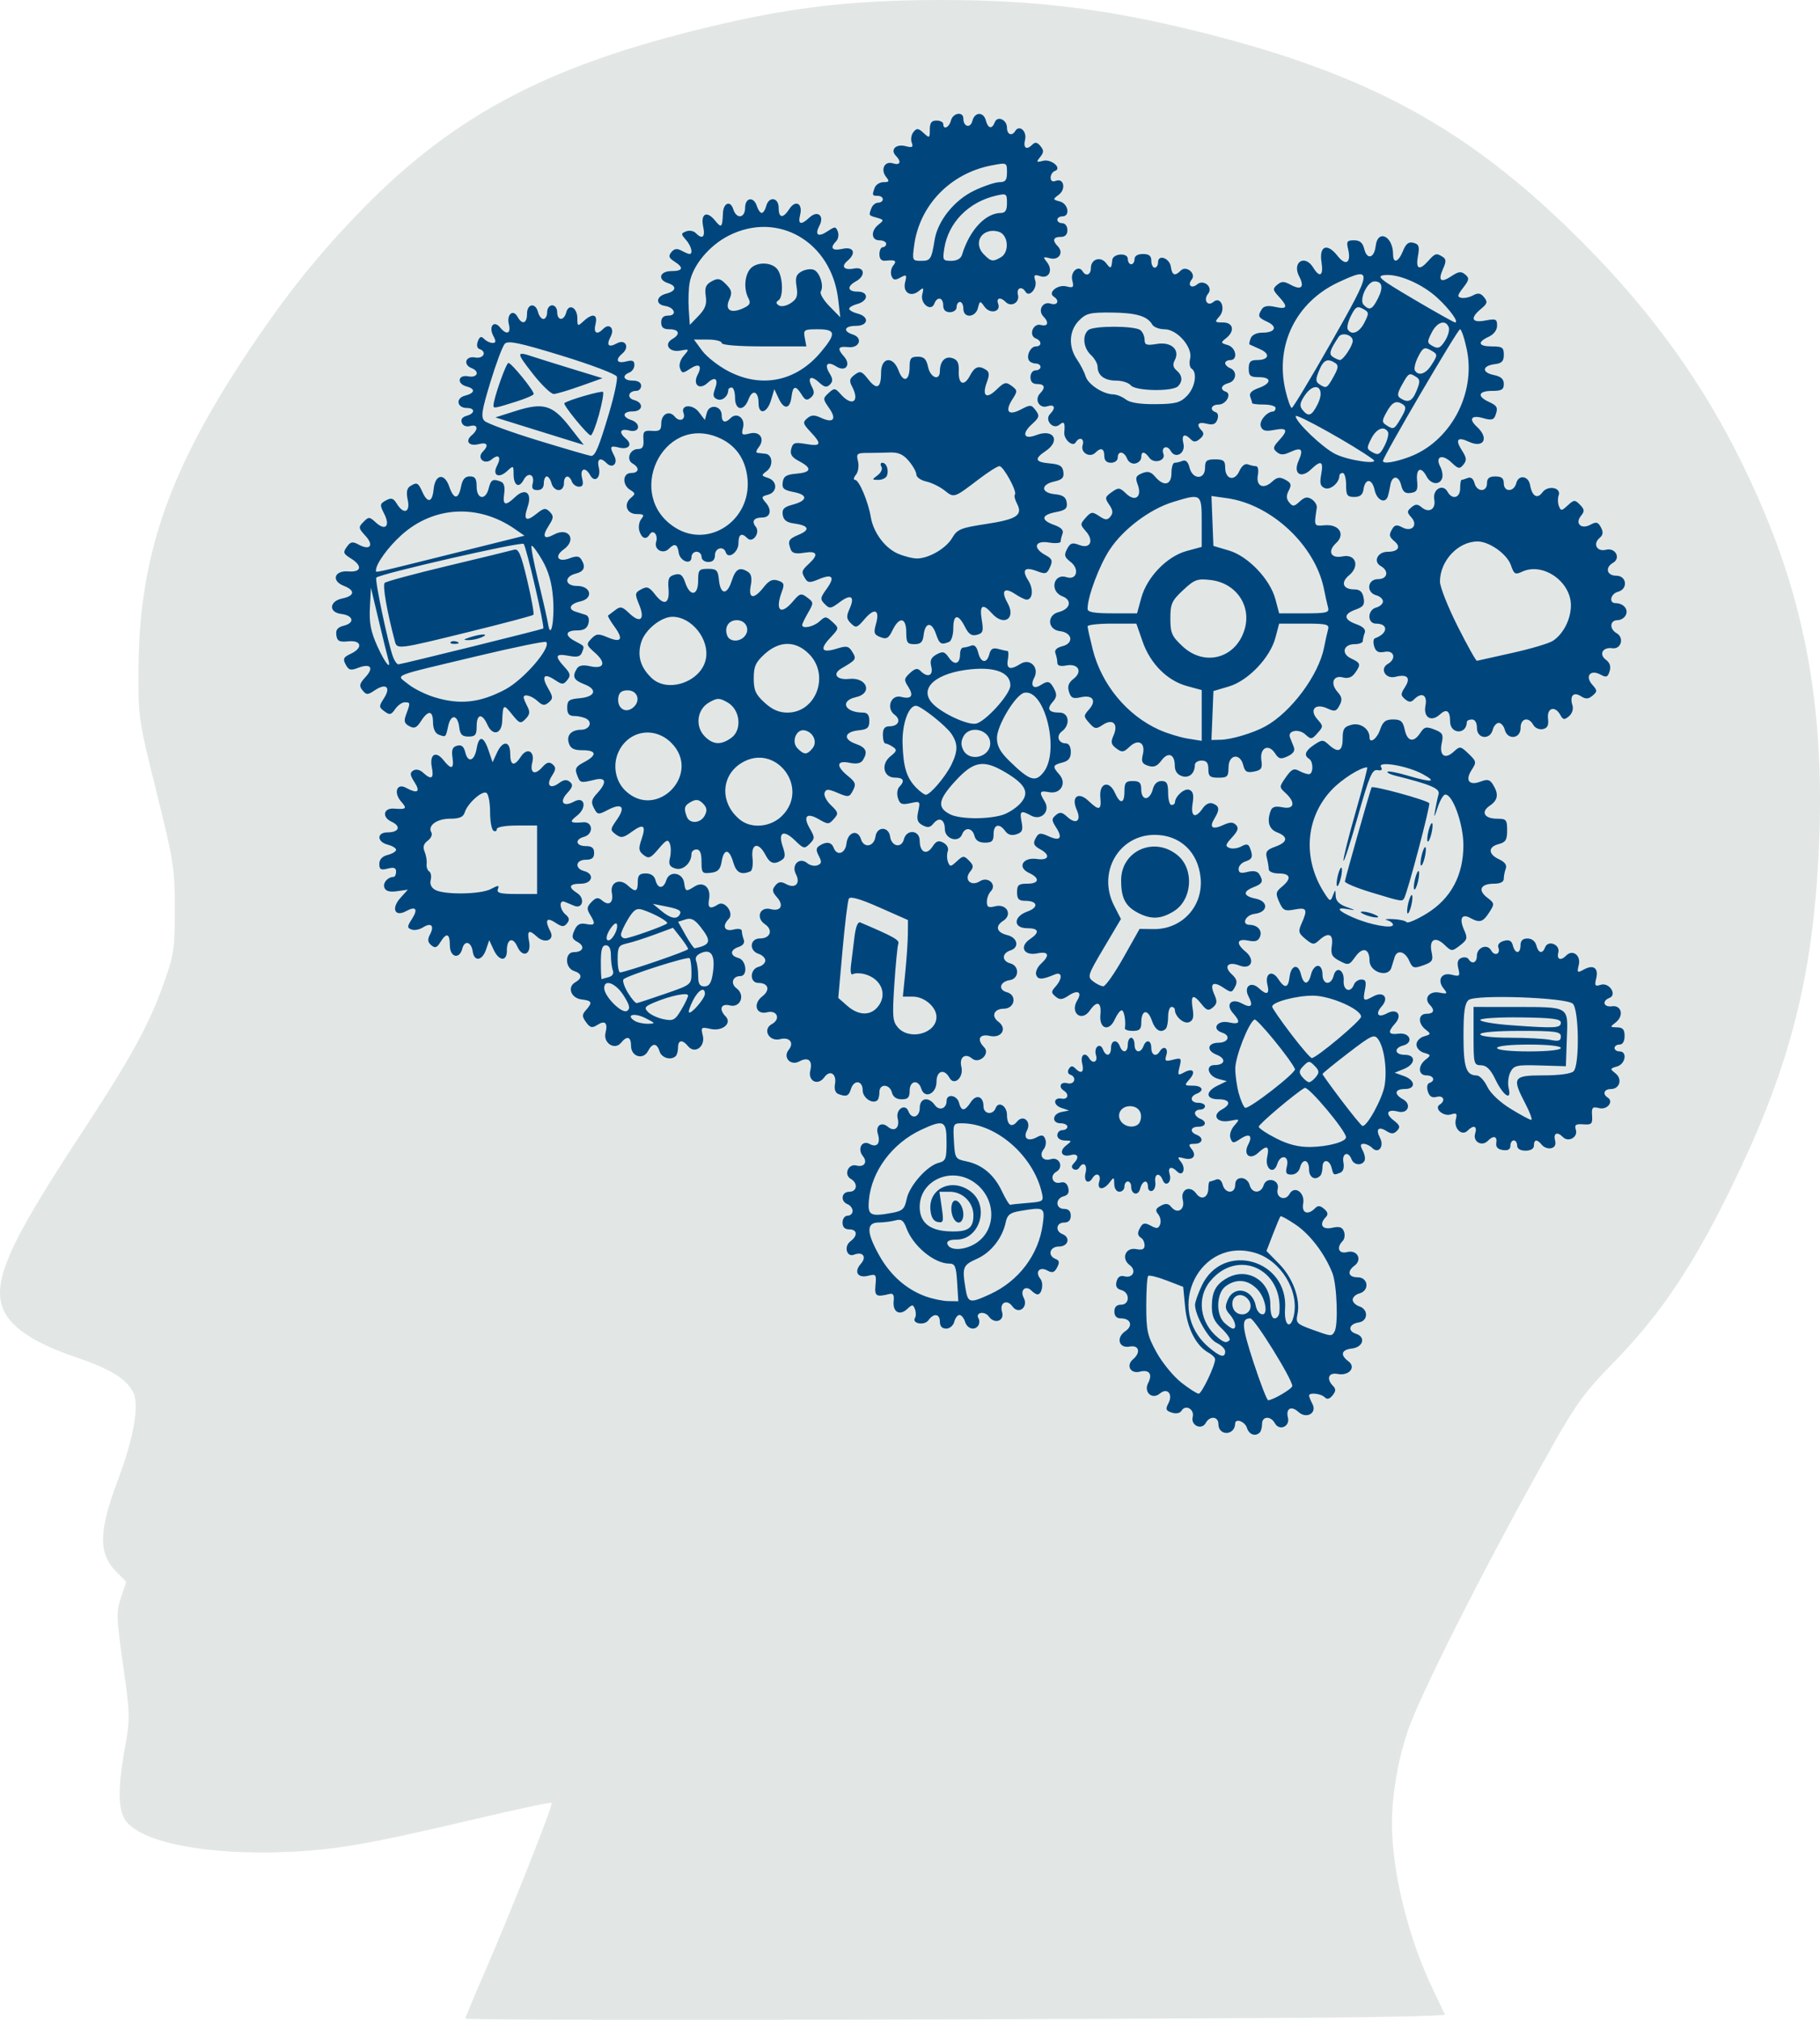 <?xml version="1.0" encoding="UTF-8" standalone="no"?>
<svg
   xmlns:dc="http://purl.org/dc/elements/1.1/"
   xmlns:cc="http://creativecommons.org/ns#"
   xmlns:rdf="http://www.w3.org/1999/02/22-rdf-syntax-ns#"
   xmlns:svg="http://www.w3.org/2000/svg"
   xmlns="http://www.w3.org/2000/svg"
   xmlns:sodipodi="http://sodipodi.sourceforge.net/DTD/sodipodi-0.dtd"
   xmlns:inkscape="http://www.inkscape.org/namespaces/inkscape"
   sodipodi:docname="head.svg"
   inkscape:version="1.0 (4035a4fb49, 2020-05-01)"
   id="svg1128"
   version="1.1"
   viewBox="0 0 128.79 142.945"
   height="142.945mm"
   width="128.79mm">
  <defs
     id="defs1122" />
  <sodipodi:namedview
     inkscape:window-maximized="0"
     inkscape:window-y="0"
     inkscape:window-x="0"
     inkscape:window-height="728"
     inkscape:window-width="1350"
     fit-margin-bottom="0"
     fit-margin-right="0"
     fit-margin-left="0"
     fit-margin-top="0"
     showgrid="false"
     inkscape:document-rotation="0"
     inkscape:current-layer="layer1"
     inkscape:document-units="mm"
     inkscape:cy="364.41767"
     inkscape:cx="294.81172"
     inkscape:zoom="0.35"
     inkscape:pageshadow="2"
     inkscape:pageopacity="0.0"
     borderopacity="1.0"
     bordercolor="#666666"
     pagecolor="#ffffff"
     id="base" />
  <g
     transform="translate(-27.831,-51.748)"
     id="layer1"
     inkscape:groupmode="layer"
     inkscape:label="Слой 1">
    <path
       d=""
       id="path40"
       style="fill:#000000;stroke-width:0.027" />
    <g
       style="opacity:1"
       clip-path="none"
       transform="translate(-168.917,-404.944)"
       id="g1150">
      <path
         id="path38-2"
         d="m 287.004,599.511 c 6.64,-0.036 12.038,-0.146 11.995,-0.245 -0.043,-0.099 -0.436,-0.925 -0.873,-1.836 -1.747,-3.644 -2.894,-8.342 -2.878,-11.786 0.008,-2.078 0.514,-4.835 1.24,-6.782 1.148,-3.077 5.995,-12.564 10.333,-20.224 1.458,-2.574 2.174,-3.546 3.928,-5.328 3.644,-3.704 6.022,-7.306 9.07,-13.738 3.579,-7.554 5.127,-13.616 5.594,-21.912 0.534,-9.49 -0.612,-17.027 -3.729,-24.51 -3.21,-7.707 -7.393,-13.849 -13.56,-19.911 -7.585,-7.455 -14.479,-11.223 -25.857,-14.132 -6.857,-1.753 -12.145,-2.426 -18.976,-2.414 -6.626,0.011 -11.033,0.559 -17.458,2.17 -10.568,2.649 -17.001,6.093 -23.277,12.463 -3.275,3.324 -5.772,6.461 -8.689,10.916 -5.272,8.051 -7.273,14.006 -7.317,21.781 -0.02,3.482 -0.008,3.556 1.271,8.719 1.218,4.909 1.292,5.381 1.298,8.235 0.006,2.68 -0.067,3.242 -0.636,4.891 -1.122,3.255 -2.342,5.499 -6.096,11.214 -5.175,7.878 -6.299,10.516 -5.316,12.475 0.587,1.17 2.262,2.239 4.921,3.143 2.51,0.853 3.634,1.522 4.159,2.477 0.481,0.873 0.085,3.205 -1.064,6.267 -1.365,3.639 -1.392,5.175 -0.116,6.477 l 0.707,0.72 -0.37,1.108 c -0.344,1.03 -0.334,1.367 0.149,4.783 0.497,3.517 0.503,3.766 0.139,5.794 -0.558,3.11 -0.51,4.622 0.172,5.372 1.337,1.471 5.849,2.29 11.324,2.057 3.482,-0.148 5.744,-0.547 13.512,-2.379 2.794,-0.659 5.126,-1.151 5.182,-1.094 0.121,0.123 -2.868,7.671 -4.774,12.056 -0.732,1.685 -1.331,3.129 -1.331,3.209 0,0.135 28.965,0.117 57.322,-0.036 z"
         style="fill:#e2e7e6;fill-opacity:1;stroke-width:0.24" />
      <path
         id="path56-8"
         d="m 285.898,558.067 c 0.087,-0.089 0.158,-0.361 0.158,-0.606 0,-0.553 0.613,-0.582 0.909,-0.043 0.312,0.568 1.084,0.23 0.922,-0.403 -0.165,-0.642 0.24,-0.861 0.738,-0.401 0.568,0.524 1.338,0.09 0.996,-0.562 -0.132,-0.251 -0.239,-0.517 -0.239,-0.593 0,-0.237 0.844,-0.149 1.103,0.116 0.172,0.175 0.343,0.135 0.56,-0.131 0.237,-0.291 0.246,-0.452 0.038,-0.664 -0.499,-0.509 -0.325,-0.976 0.317,-0.851 0.805,0.157 1.339,-0.471 0.764,-0.899 -0.597,-0.445 -0.497,-0.813 0.244,-0.9 0.804,-0.095 1.01,-0.815 0.299,-1.045 -0.621,-0.201 -0.499,-0.7 0.196,-0.804 0.659,-0.099 0.689,-0.924 0.041,-1.134 -0.261,-0.085 -0.475,-0.297 -0.475,-0.472 0,-0.175 0.214,-0.376 0.475,-0.445 0.731,-0.195 0.632,-1.141 -0.119,-1.141 -0.669,0 -0.781,-0.413 -0.225,-0.827 0.572,-0.426 0.19,-1.141 -0.513,-0.961 -0.606,0.155 -0.795,-0.306 -0.324,-0.787 0.135,-0.138 0.175,-0.437 0.089,-0.666 -0.119,-0.316 -0.322,-0.379 -0.839,-0.263 -0.714,0.16 -0.945,-0.248 -0.435,-0.768 0.172,-0.175 0.132,-0.35 -0.129,-0.571 -0.285,-0.241 -0.443,-0.251 -0.651,-0.038 -0.503,0.513 -0.957,0.331 -0.833,-0.334 0.146,-0.781 -0.618,-1.32 -0.968,-0.682 -0.3,0.546 -0.992,0.256 -0.836,-0.351 0.168,-0.656 -0.794,-0.912 -0.995,-0.265 -0.189,0.606 -0.835,0.589 -0.992,-0.026 -0.069,-0.268 -0.324,-0.484 -0.572,-0.484 -0.289,0 -0.447,0.171 -0.447,0.484 0,0.643 -0.719,0.632 -0.885,-0.014 -0.08,-0.311 -0.257,-0.448 -0.472,-0.363 -0.189,0.074 -0.389,0.135 -0.444,0.135 -0.055,0 -0.099,0.211 -0.099,0.47 0,0.67 -0.492,0.891 -0.856,0.384 -0.447,-0.623 -1.137,-0.294 -0.952,0.455 0.169,0.686 -0.383,1.025 -0.812,0.498 -0.21,-0.258 -0.396,-0.281 -0.745,-0.09 -0.369,0.201 -0.408,0.325 -0.186,0.597 0.154,0.189 0.216,0.513 0.138,0.72 -0.115,0.306 -0.238,0.324 -0.651,0.099 -0.398,-0.217 -0.553,-0.207 -0.712,0.05 -0.268,0.432 -0.262,0.631 0.025,0.812 0.131,0.082 0.238,0.319 0.238,0.527 0,0.271 -0.166,0.345 -0.589,0.263 -0.756,-0.147 -1.09,0.664 -0.466,1.129 0.505,0.377 0.23,0.957 -0.377,0.795 -0.285,-0.076 -0.469,0.048 -0.552,0.369 -0.087,0.338 0.014,0.52 0.336,0.606 0.622,0.166 0.609,1.035 -0.014,1.035 -0.317,0 -0.475,0.161 -0.475,0.484 0,0.318 0.158,0.484 0.461,0.484 0.696,0 0.88,0.523 0.317,0.904 -0.684,0.463 -0.463,1.24 0.309,1.09 0.658,-0.128 0.801,0.421 0.233,0.901 -0.514,0.435 -0.181,1.046 0.479,0.877 0.665,-0.17 0.921,0.174 0.592,0.8 -0.339,0.646 0.282,1.209 0.825,0.749 0.531,-0.449 0.952,0.033 0.606,0.693 -0.218,0.415 -0.179,0.52 0.245,0.657 0.305,0.099 0.577,0.043 0.688,-0.14 0.281,-0.463 0.927,-0.098 0.788,0.446 -0.154,0.601 0.63,0.959 0.925,0.421 0.287,-0.524 0.894,-0.466 0.894,0.085 0,0.855 1.167,0.821 1.184,-0.035 0.008,-0.399 0.694,-0.15 0.835,0.303 0.149,0.478 0.601,0.638 0.91,0.323 z m -0.433,-4.919 c -0.853,-2.611 -0.894,-3.155 -0.239,-3.155 0.301,0 2.969,4.301 2.969,4.787 0,0.191 -1.317,0.973 -1.702,1.011 -0.087,0.009 -0.549,-1.181 -1.027,-2.643 z m -5.125,1.387 c -0.552,-0.433 -1.335,-1.387 -1.741,-2.119 -0.657,-1.188 -0.737,-1.546 -0.737,-3.309 0,-1.088 0.06,-2.039 0.133,-2.113 0.073,-0.075 0.661,0.068 1.306,0.317 l 1.174,0.453 0.139,1.446 c 0.144,1.5 0.783,2.738 1.659,3.216 0.252,0.138 0.459,0.346 0.459,0.464 0,0.453 -0.945,2.434 -1.161,2.434 -0.125,0 -0.679,-0.354 -1.231,-0.787 z m 1.927,-2.511 c -3.159,-2.711 -0.59,-7.853 3.326,-6.657 1.789,0.546 3.091,2.667 2.714,4.418 -0.229,1.064 -0.706,0.716 -0.623,-0.454 0.248,-3.504 -4.394,-4.812 -5.891,-1.66 -0.267,0.563 -0.483,1.179 -0.48,1.37 0.011,0.764 0.952,2.42 1.527,2.687 0.333,0.155 0.606,0.427 0.606,0.606 0,0.488 -0.357,0.394 -1.178,-0.31 z m 0.692,-0.645 c -1.299,-1.044 -1.555,-2.827 -0.575,-4.014 1.933,-2.343 5.168,-0.886 4.898,2.206 -0.02,0.233 -0.173,0.424 -0.339,0.424 -0.196,0 -0.302,-0.351 -0.302,-0.995 0,-1.661 -1.602,-2.65 -3.033,-1.872 -0.801,0.435 -1.097,0.966 -1.105,1.983 -0.006,0.727 0.148,1.08 0.697,1.603 0.387,0.369 0.637,0.74 0.554,0.824 -0.21,0.214 -0.372,0.182 -0.794,-0.158 z m 6.628,-0.596 c -1.075,-0.389 -1.155,-0.473 -1.027,-1.07 0.23,-1.066 -0.316,-2.576 -1.29,-3.569 l -0.901,-0.919 0.457,-1.187 c 0.252,-0.653 0.492,-1.223 0.535,-1.267 0.043,-0.044 0.524,0.221 1.069,0.589 1.027,0.693 2.066,2.061 2.603,3.427 0.325,0.828 0.427,3.689 0.148,4.15 -0.209,0.345 -0.217,0.344 -1.593,-0.154 z m -6.183,-0.463 c -0.641,-0.591 -0.586,-2.128 0.093,-2.613 0.759,-0.542 1.545,-0.465 2.214,0.217 0.609,0.621 0.824,1.95 0.286,1.767 -0.163,-0.056 -0.335,-0.31 -0.382,-0.565 -0.219,-1.198 -1.513,-1.503 -1.977,-0.465 -0.22,0.492 -0.197,0.687 0.124,1.048 0.398,0.448 0.528,1.011 0.235,1.011 -0.088,0 -0.355,-0.18 -0.594,-0.401 z m 0.558,-1.235 c -0.095,-0.678 0.569,-0.992 1.053,-0.499 0.475,0.485 0.168,1.212 -0.473,1.118 -0.314,-0.046 -0.533,-0.279 -0.58,-0.619 z m -17.976,1.394 c 0.081,-0.133 0.085,-0.344 0.011,-0.468 -0.264,-0.435 0.421,-0.571 0.727,-0.144 0.407,0.567 1.132,0.307 0.932,-0.335 -0.199,-0.64 0.347,-0.927 0.734,-0.386 0.436,0.608 1.15,0.058 0.797,-0.615 -0.279,-0.532 0.142,-0.916 0.549,-0.501 0.145,0.148 0.338,0.269 0.429,0.269 0.317,0 0.459,-0.791 0.199,-1.11 -0.393,-0.483 -0.053,-0.882 0.496,-0.583 0.355,0.194 0.502,0.148 0.694,-0.217 0.185,-0.352 0.159,-0.496 -0.109,-0.601 -0.593,-0.232 -0.415,-0.879 0.242,-0.879 0.659,0 0.834,-0.648 0.238,-0.881 -0.523,-0.205 -0.434,-0.814 0.119,-0.814 0.317,0 0.475,-0.161 0.475,-0.484 0,-0.323 -0.158,-0.484 -0.475,-0.484 -0.607,0 -0.63,-0.731 -0.028,-0.891 0.311,-0.083 0.41,-0.267 0.324,-0.602 -0.082,-0.321 -0.267,-0.445 -0.551,-0.369 -0.553,0.148 -0.793,-0.48 -0.292,-0.765 0.547,-0.312 0.216,-1.084 -0.382,-0.891 -0.555,0.179 -0.874,-0.256 -0.513,-0.7 0.144,-0.177 0.196,-0.497 0.116,-0.712 -0.114,-0.302 -0.249,-0.334 -0.603,-0.14 -0.621,0.339 -0.988,0.079 -0.69,-0.489 0.325,-0.62 -0.273,-1.149 -0.702,-0.622 -0.382,0.47 -0.717,0.251 -0.717,-0.467 0,-0.644 -0.606,-1.007 -0.804,-0.481 -0.194,0.517 -0.858,0.423 -0.858,-0.122 0,-0.724 -0.515,-0.894 -0.903,-0.298 -0.426,0.654 -0.668,0.666 -0.828,0.041 -0.142,-0.552 -0.881,-0.666 -0.881,-0.135 0,0.551 -0.519,0.734 -0.834,0.293 -0.446,-0.622 -1.066,-0.502 -1.066,0.205 0,0.663 -0.574,0.84 -0.797,0.246 -0.227,-0.603 -0.923,-0.149 -0.764,0.498 0.163,0.662 -0.223,0.988 -0.696,0.588 -0.45,-0.381 -0.886,-0.071 -0.707,0.503 0.21,0.673 -0.062,1.001 -0.59,0.713 -0.532,-0.29 -0.882,0.354 -0.468,0.863 0.351,0.431 0.089,0.81 -0.459,0.664 -0.576,-0.154 -0.915,0.652 -0.398,0.947 0.525,0.299 0.452,0.911 -0.109,0.911 -0.555,0 -0.646,0.675 -0.119,0.881 0.196,0.077 0.356,0.291 0.356,0.477 0,0.186 -0.16,0.337 -0.356,0.337 -0.198,0 -0.356,0.215 -0.356,0.484 0,0.323 0.159,0.484 0.475,0.484 0.577,0 0.619,0.445 0.08,0.847 -0.477,0.355 -0.262,1.147 0.256,0.944 0.624,-0.244 0.924,0.149 0.488,0.64 -0.514,0.579 -0.228,1.042 0.525,0.85 0.541,-0.138 0.579,-0.091 0.509,0.646 -0.077,0.805 0.042,0.882 0.993,0.643 0.254,-0.064 0.338,0.078 0.292,0.499 -0.084,0.766 0.412,1.069 0.944,0.578 0.38,-0.351 0.429,-0.351 0.561,6.5e-4 0.08,0.212 0.083,0.487 0.006,0.613 -0.247,0.407 0.661,0.571 0.948,0.171 0.378,-0.527 0.811,-0.469 0.811,0.108 0,0.313 0.158,0.484 0.447,0.484 0.248,0 0.503,-0.216 0.572,-0.484 0.069,-0.266 0.234,-0.484 0.368,-0.484 0.134,0 0.312,0.218 0.395,0.484 0.159,0.512 0.703,0.65 0.95,0.242 z m -0.916,-2.604 c -0.245,-1.509 -0.192,-1.645 0.817,-2.099 0.996,-0.448 1.798,-1.472 2.033,-2.596 0.107,-0.509 0.309,-0.668 1,-0.784 1.741,-0.294 1.779,-0.272 1.616,0.939 -0.289,2.149 -1.688,4.009 -3.718,4.945 -1.452,0.669 -1.578,0.64 -1.748,-0.405 z m -2.825,0.563 c -1.355,-0.493 -2.485,-1.489 -3.267,-2.879 -0.922,-1.639 -0.939,-2.345 -0.058,-2.35 0.359,-0.002 0.892,-0.069 1.183,-0.148 0.427,-0.117 0.581,-0.009 0.788,0.548 0.474,1.275 1.971,2.51 3.042,2.51 0.395,0 0.477,0.199 0.546,1.332 l 0.081,1.332 -0.713,-0.011 c -0.392,-0.006 -1.114,-0.157 -1.604,-0.335 z m 1.543,-3.711 c -0.064,-0.198 0.155,-0.303 0.635,-0.303 1.635,0 2.363,-2.325 1.057,-3.373 -1.305,-1.047 -3.04,-0.287 -2.892,1.266 0.05,0.526 0.215,0.798 0.519,0.857 0.402,0.078 0.43,-0.023 0.282,-1.027 l -0.164,-1.114 h 0.727 c 0.918,0 1.677,0.754 1.677,1.666 0,0.936 -0.382,1.19 -1.711,1.138 -1.394,-0.055 -2.089,-0.633 -2.089,-1.737 0,-1.821 2.127,-2.84 3.755,-1.8 1.653,1.056 1.765,3.405 0.209,4.385 -0.815,0.513 -1.847,0.535 -2.006,0.043 z m 1.13,-2.09 c 0,-0.715 -0.592,-1.305 -0.787,-0.786 -0.196,0.522 0.086,1.362 0.459,1.362 0.188,0 0.329,-0.247 0.329,-0.576 z m -6.685,-0.997 c 0.18,-2.057 1.654,-4.041 3.716,-4.999 1.594,-0.741 1.781,-0.649 1.781,0.875 0,1.196 -0.056,1.342 -0.565,1.472 -0.823,0.211 -2.073,1.631 -2.26,2.567 -0.137,0.686 -0.287,0.833 -0.984,0.963 -1.589,0.298 -1.782,0.197 -1.688,-0.879 z m 9.416,-0.642 c -0.556,-1.175 -1.403,-1.886 -2.523,-2.118 -0.775,-0.161 -0.805,-0.209 -0.874,-1.429 -0.07,-1.227 -0.054,-1.263 0.566,-1.263 2.41,0 5.031,2.27 5.649,4.891 0.149,0.631 0.116,0.656 -0.976,0.744 -0.621,0.05 -1.183,0.11 -1.249,0.134 -0.065,0.023 -0.333,-0.408 -0.594,-0.96 z m 9.783,-0.183 c 0.152,-0.594 0.55,-0.685 0.55,-0.125 0,0.211 0.134,0.337 0.297,0.28 0.163,-0.057 0.263,-0.338 0.222,-0.626 -0.086,-0.601 0.309,-0.709 0.522,-0.144 0.203,0.538 0.67,0.161 0.496,-0.399 -0.159,-0.509 0.12,-0.615 0.526,-0.201 0.403,0.411 0.652,-0.208 0.273,-0.679 -0.279,-0.348 -0.254,-0.378 0.217,-0.254 0.644,0.169 0.922,-0.186 0.526,-0.672 -0.236,-0.29 -0.198,-0.353 0.217,-0.353 0.578,0 0.678,-0.431 0.148,-0.639 -0.515,-0.201 -0.438,-0.572 0.119,-0.572 0.557,0 0.634,-0.371 0.119,-0.572 -0.196,-0.077 -0.356,-0.252 -0.356,-0.389 0,-0.137 0.16,-0.25 0.356,-0.25 0.196,0 0.356,-0.109 0.356,-0.242 0,-0.133 -0.214,-0.242 -0.475,-0.242 -0.555,0 -0.636,-0.436 -0.119,-0.639 0.575,-0.225 0.409,-0.572 -0.274,-0.572 -0.596,0 -0.609,-0.023 -0.237,-0.444 0.487,-0.548 0.258,-0.841 -0.383,-0.491 -0.435,0.237 -0.462,0.203 -0.313,-0.401 0.152,-0.618 0.122,-0.651 -0.462,-0.501 -0.549,0.14 -0.606,0.1 -0.471,-0.334 0.157,-0.503 -0.204,-0.695 -0.472,-0.252 -0.248,0.41 -0.594,0.269 -0.594,-0.242 0,-0.568 -0.363,-0.646 -0.561,-0.121 -0.199,0.528 -0.627,0.445 -0.627,-0.121 0,-0.266 -0.107,-0.484 -0.238,-0.484 -0.131,0 -0.238,0.218 -0.238,0.484 0,0.568 -0.363,0.646 -0.561,0.121 -0.199,-0.528 -0.627,-0.445 -0.627,0.121 0,0.575 -0.364,0.643 -0.567,0.106 -0.203,-0.538 -0.67,-0.161 -0.496,0.399 0.149,0.48 -0.222,0.65 -0.481,0.222 -0.297,-0.49 -0.644,-0.236 -0.496,0.363 0.157,0.636 -0.063,0.787 -0.498,0.342 -0.186,-0.19 -0.311,-0.177 -0.446,0.046 -0.108,0.179 -0.069,0.35 0.092,0.405 0.499,0.17 0.315,0.745 -0.196,0.609 -0.487,-0.13 -0.663,0.267 -0.238,0.535 0.382,0.241 0.273,0.633 -0.153,0.556 -0.612,-0.112 -0.642,0.451 -0.034,0.655 l 0.544,0.183 -0.534,0.107 c -0.662,0.133 -0.711,0.8 -0.059,0.8 0.261,0 0.475,0.109 0.475,0.242 0,0.133 -0.16,0.242 -0.356,0.242 -0.196,0 -0.356,0.164 -0.356,0.363 0,0.213 0.221,0.366 0.534,0.371 0.509,0.009 0.514,0.023 0.095,0.347 -0.537,0.415 -0.33,0.858 0.321,0.684 0.516,-0.138 0.628,0.161 0.217,0.581 -0.173,0.176 -0.178,0.314 -0.017,0.416 0.133,0.084 0.309,0.042 0.391,-0.094 0.292,-0.481 0.603,-0.236 0.456,0.359 -0.148,0.6 0.199,0.853 0.496,0.363 0.265,-0.438 0.629,-0.253 0.475,0.242 -0.189,0.608 0.3,0.649 0.738,0.061 0.292,-0.392 0.316,-0.384 0.323,0.121 0.006,0.32 0.155,0.545 0.364,0.545 0.196,0 0.356,-0.164 0.356,-0.363 0,-0.2 0.107,-0.363 0.238,-0.363 0.131,0 0.238,0.157 0.238,0.349 0,0.58 0.498,0.705 0.638,0.16 z m -1.325,-4.717 c -0.399,-0.49 -0.06,-1.121 0.602,-1.121 0.614,0 0.937,0.494 0.713,1.09 -0.171,0.455 -0.954,0.473 -1.314,0.031 z m 14.068,3.804 c 0.087,-0.089 0.158,-0.361 0.158,-0.606 0,-0.597 0.488,-0.567 0.644,0.04 0.138,0.54 0.134,0.537 0.608,0.351 0.215,-0.084 0.3,-0.352 0.229,-0.727 -0.122,-0.649 0.343,-0.836 0.571,-0.23 0.154,0.41 0.697,0.485 0.914,0.126 0.079,-0.13 0.028,-0.457 -0.113,-0.727 -0.198,-0.377 -0.184,-0.489 0.06,-0.489 0.174,0 0.445,0.131 0.602,0.291 0.445,0.454 0.875,-0.104 0.553,-0.717 -0.322,-0.613 -0.104,-0.835 0.464,-0.474 0.343,0.218 0.512,0.212 0.746,-0.029 0.245,-0.251 0.2,-0.389 -0.242,-0.73 -0.628,-0.484 -0.46,-0.819 0.311,-0.621 0.707,0.181 0.985,-0.525 0.344,-0.875 -0.648,-0.353 -0.583,-0.722 0.128,-0.722 0.806,0 0.766,-0.625 -0.059,-0.92 l -0.653,-0.233 0.653,-0.265 c 0.831,-0.337 0.87,-1.004 0.059,-1.004 -0.714,0 -0.792,-0.477 -0.107,-0.659 0.756,-0.201 0.482,-0.932 -0.313,-0.837 -0.748,0.09 -0.812,-0.098 -0.251,-0.731 0.525,-0.591 0.118,-1.09 -0.579,-0.71 -0.639,0.349 -0.86,0.051 -0.372,-0.5 0.532,-0.599 0.117,-1.09 -0.594,-0.702 -0.703,0.384 -0.757,0.343 -0.599,-0.462 0.113,-0.573 0.059,-0.727 -0.251,-0.727 -0.216,0 -0.455,0.164 -0.53,0.363 -0.235,0.624 -0.773,0.418 -0.724,-0.276 0.054,-0.78 -0.528,-1.07 -0.711,-0.355 -0.185,0.719 -0.788,0.646 -0.788,-0.096 0,-0.356 -0.136,-0.606 -0.331,-0.606 -0.182,0 -0.398,0.272 -0.48,0.606 -0.192,0.782 -0.522,0.774 -0.717,-0.017 -0.192,-0.782 -0.705,-0.643 -0.805,0.217 -0.091,0.784 -0.346,0.823 -0.803,0.122 -0.437,-0.672 -0.957,-0.384 -0.76,0.419 0.165,0.67 -0.048,0.754 -0.605,0.24 -0.573,-0.529 -1.096,-0.112 -0.731,0.583 0.357,0.68 0.189,0.854 -0.475,0.492 -0.741,-0.404 -1.176,0.067 -0.631,0.682 0.574,0.646 0.493,0.834 -0.284,0.659 -0.826,-0.185 -1.261,0.475 -0.48,0.728 0.629,0.203 0.445,0.706 -0.26,0.713 -0.789,0.009 -0.871,0.562 -0.127,0.851 0.694,0.269 0.603,0.729 -0.145,0.729 -0.688,0 -0.471,0.787 0.27,0.982 l 0.593,0.155 -0.653,0.318 c -0.879,0.428 -0.846,0.967 0.059,0.967 0.814,0 0.932,0.347 0.246,0.722 -0.742,0.405 -0.35,0.982 0.547,0.805 0.736,-0.145 0.742,-0.138 0.329,0.339 -0.245,0.283 -0.357,0.656 -0.268,0.893 0.138,0.366 0.208,0.371 0.691,0.048 0.65,-0.434 0.905,-0.253 0.562,0.4 -0.373,0.71 0.117,1.125 0.697,0.59 0.634,-0.585 0.817,-0.503 0.647,0.29 -0.179,0.832 0.465,1.289 0.71,0.503 0.228,-0.734 0.87,-0.609 0.688,0.133 -0.122,0.494 -0.062,0.606 0.324,0.606 0.273,0 0.526,-0.205 0.597,-0.484 0.177,-0.689 0.644,-0.601 0.644,0.121 0,0.57 0.431,0.812 0.792,0.444 z m -3.12,-2.646 c -0.679,-0.345 -1.234,-0.717 -1.234,-0.827 0,-0.178 2.549,-2.335 3.247,-2.746 0.254,-0.15 2.929,3.041 2.929,3.495 0,0.319 -1.271,0.667 -2.507,0.686 -0.844,0.014 -1.567,-0.167 -2.435,-0.608 z m 4.608,-2.707 c -0.731,-0.968 -1.33,-1.799 -1.33,-1.848 0,-0.048 0.819,-0.716 1.819,-1.484 1.663,-1.276 1.845,-1.36 2.121,-0.976 0.425,0.593 0.643,2.144 0.458,3.261 -0.157,0.95 -1.278,2.986 -1.578,2.869 -0.088,-0.034 -0.758,-0.854 -1.49,-1.822 z m -7.258,-0.489 c -0.135,-0.495 -0.245,-1.281 -0.244,-1.747 9.6e-4,-0.832 0.924,-3.199 1.354,-3.469 0.171,-0.108 2.555,2.802 2.871,3.505 0.109,0.244 -3.297,2.887 -3.53,2.74 -0.113,-0.071 -0.315,-0.534 -0.45,-1.029 z m 4.493,-1.154 c -0.252,-0.31 -0.237,-0.446 0.09,-0.778 0.369,-0.376 0.422,-0.376 0.791,0 0.327,0.333 0.342,0.468 0.09,0.778 -0.168,0.207 -0.386,0.375 -0.485,0.375 -0.099,0 -0.317,-0.169 -0.485,-0.375 z m -0.804,-3.057 c -0.728,-0.955 -1.324,-1.819 -1.324,-1.919 0,-0.324 1.751,-0.789 2.919,-0.774 1.225,0.014 3.375,0.963 3.375,1.488 0,0.275 -3.12,2.895 -3.486,2.928 -0.089,0.009 -0.757,-0.767 -1.485,-1.723 z m 18.425,8.102 c 0.255,-0.061 0.348,-0.257 0.269,-0.565 -0.13,-0.509 0.164,-0.626 0.56,-0.221 0.384,0.392 1.074,0.009 0.914,-0.508 -0.113,-0.363 -0.017,-0.434 0.527,-0.395 0.588,0.042 0.66,-0.03 0.62,-0.62 -0.039,-0.583 0.025,-0.649 0.502,-0.527 0.566,0.145 1.055,-0.464 0.601,-0.75 -0.384,-0.242 -0.252,-0.599 0.222,-0.599 0.631,0 0.84,-0.715 0.326,-1.117 -0.394,-0.308 -0.387,-0.338 0.115,-0.482 0.598,-0.172 0.748,-1.066 0.178,-1.066 -0.196,0 -0.356,-0.109 -0.356,-0.242 0,-0.133 0.16,-0.242 0.356,-0.242 0.222,0 0.356,-0.229 0.356,-0.606 0,-0.464 -0.125,-0.607 -0.534,-0.613 -0.508,-0.009 -0.512,-0.026 -0.098,-0.345 0.601,-0.465 0.422,-1.244 -0.264,-1.146 -0.589,0.084 -0.727,-0.377 -0.177,-0.592 0.573,-0.224 -0.02,-1.122 -0.613,-0.929 -0.404,0.13 -0.449,0.068 -0.323,-0.446 0.182,-0.737 -0.188,-1.008 -0.869,-0.636 -0.473,0.258 -0.501,0.233 -0.363,-0.327 0.165,-0.669 -0.437,-1.121 -0.885,-0.665 -0.394,0.402 -0.691,0.289 -0.562,-0.213 0.144,-0.563 -0.731,-0.906 -0.935,-0.365 -0.185,0.491 -0.478,0.426 -0.623,-0.14 -0.074,-0.29 -0.324,-0.484 -0.622,-0.484 -0.339,0 -0.497,0.154 -0.497,0.484 0,0.62 -0.382,0.631 -0.54,0.014 -0.088,-0.343 -0.258,-0.432 -0.635,-0.331 -0.303,0.081 -0.465,0.27 -0.393,0.461 0.178,0.473 -0.267,0.658 -0.511,0.213 -0.273,-0.497 -1.009,-0.21 -1.009,0.394 0,0.484 -0.35,0.619 -0.587,0.227 -0.077,-0.127 -0.305,-0.167 -0.507,-0.088 -0.256,0.1 -0.322,0.324 -0.218,0.745 0.135,0.549 0.094,0.588 -0.463,0.446 -0.736,-0.189 -1.062,0.378 -0.568,0.988 0.289,0.357 0.255,0.386 -0.318,0.275 -0.696,-0.135 -1.119,0.407 -0.673,0.862 0.381,0.388 0.291,0.638 -0.23,0.638 -0.592,0 -0.628,0.674 -0.059,1.12 0.388,0.304 0.38,0.336 -0.119,0.479 -0.296,0.085 -0.534,0.344 -0.534,0.581 0,0.237 0.238,0.496 0.534,0.581 0.499,0.143 0.507,0.175 0.119,0.479 -0.569,0.445 -0.533,1.12 0.059,1.12 0.507,0 0.655,0.383 0.206,0.535 -0.158,0.054 -0.204,0.301 -0.111,0.601 0.112,0.359 0.296,0.473 0.625,0.385 0.488,-0.13 0.649,0.273 0.218,0.545 -0.428,0.269 0.256,0.871 0.792,0.697 0.394,-0.127 0.454,-0.067 0.347,0.349 -0.164,0.641 0.427,1.212 0.83,0.801 0.428,-0.436 0.703,-0.331 0.536,0.205 -0.178,0.572 0.472,0.946 0.895,0.515 0.397,-0.404 0.68,-0.334 0.6,0.15 -0.047,0.283 0.108,0.45 0.465,0.501 0.359,0.052 0.534,-0.047 0.534,-0.303 0,-0.209 0.107,-0.38 0.238,-0.38 0.131,0 0.238,0.164 0.238,0.363 0,0.226 0.224,0.363 0.594,0.363 0.369,0 0.594,-0.137 0.594,-0.363 0,-0.449 0.221,-0.465 0.568,-0.041 0.145,0.177 0.439,0.281 0.654,0.229 z m -2.877,-2.792 c -0.771,-0.475 -1.427,-1.097 -1.652,-1.569 -0.205,-0.43 -0.539,-0.784 -0.742,-0.787 -0.754,-0.011 -0.938,-0.561 -0.938,-2.81 0,-1.7 0.086,-2.295 0.363,-2.53 0.478,-0.404 6.846,-0.183 7.365,0.255 0.445,0.377 0.497,4.345 0.063,4.788 -0.173,0.176 -1.013,0.291 -2.138,0.291 -2.157,0 -2.246,0.142 -1.266,2.023 0.323,0.619 0.505,1.126 0.405,1.126 -0.1,0 -0.757,-0.354 -1.461,-0.787 z m -0.135,-1.468 c -0.082,-0.334 -0.025,-0.842 0.125,-1.129 0.249,-0.474 0.444,-0.517 2.099,-0.467 l 1.824,0.055 0.068,-1.947 c 0.083,-2.343 0.254,-2.242 -3.81,-2.247 l -2.791,-0.003 v 2.059 c 0,1.97 0.022,2.059 0.534,2.07 0.385,0.009 0.669,0.291 1.016,1.012 0.56,1.161 1.168,1.551 0.933,0.598 z m -0.821,-2.832 c 0,-0.144 0.91,-0.242 2.256,-0.242 1.346,0 2.256,0.098 2.256,0.242 0,0.144 -0.91,0.242 -2.256,0.242 -1.346,0 -2.256,-0.098 -2.256,-0.242 z m 0.92,-0.727 c -1.247,0 -2.108,-0.099 -2.108,-0.242 0,-0.148 1.108,-0.242 2.85,-0.242 2.473,0 2.85,0.052 2.85,0.394 0,0.312 -0.155,0.362 -0.742,0.242 -0.408,-0.083 -1.691,-0.151 -2.85,-0.151 z m 0.066,-0.884 c -1.196,-0.087 -2.174,-0.254 -2.174,-0.373 0,-0.118 1.283,-0.2 2.85,-0.181 2.264,0.029 2.85,0.104 2.85,0.373 0,0.387 -0.395,0.407 -3.526,0.181 z m -44.824,5.298 c 0.073,-0.074 0.132,-0.335 0.132,-0.579 0,-0.6 0.725,-0.567 0.881,0.04 0.081,0.313 0.324,0.484 0.69,0.484 0.446,0 0.566,-0.129 0.566,-0.605 0,-0.718 0.612,-0.827 0.824,-0.146 0.233,0.747 1.077,0.365 1.077,-0.488 0,-0.787 0.547,-0.958 0.915,-0.286 0.335,0.61 1.029,-0.029 0.845,-0.777 -0.165,-0.669 0.265,-1.001 0.756,-0.585 0.494,0.418 1.308,-0.334 0.858,-0.792 -0.545,-0.556 -0.341,-0.973 0.396,-0.808 0.831,0.186 1.261,-0.517 0.612,-1.001 -0.535,-0.399 -0.318,-0.918 0.386,-0.925 0.779,-0.006 0.949,-0.971 0.207,-1.169 -0.634,-0.169 -0.492,-0.746 0.209,-0.852 0.67,-0.101 0.701,-1.008 0.041,-1.185 -0.619,-0.165 -0.61,-0.72 0.014,-0.922 0.649,-0.21 0.498,-0.905 -0.235,-1.082 -0.752,-0.181 -0.88,-0.63 -0.286,-1.008 0.689,-0.439 0.245,-1.239 -0.571,-1.03 -0.468,0.12 -0.584,0.058 -0.584,-0.313 0,-0.254 0.124,-0.588 0.275,-0.743 0.462,-0.471 -0.19,-1.086 -0.764,-0.72 -0.631,0.402 -1.158,-0.106 -0.697,-0.673 0.263,-0.323 0.251,-0.45 -0.074,-0.781 -0.359,-0.366 -0.424,-0.362 -0.865,0.045 -0.434,0.4 -0.491,0.405 -0.627,0.044 -0.082,-0.218 -0.088,-0.558 -0.014,-0.756 0.078,-0.208 -0.051,-0.461 -0.305,-0.6 -0.346,-0.189 -0.513,-0.129 -0.78,0.28 -0.411,0.631 -0.9,0.401 -0.9,-0.424 0,-0.761 -0.931,-0.84 -1.122,-0.095 -0.167,0.653 -0.874,0.51 -0.973,-0.196 -0.103,-0.733 -0.933,-0.733 -1.036,0 -0.1,0.718 -0.82,0.848 -1.026,0.184 -0.226,-0.725 -0.932,-0.515 -1.025,0.305 -0.081,0.715 -0.678,0.913 -0.908,0.301 -0.153,-0.406 -0.519,-0.46 -1.001,-0.148 -0.252,0.162 -0.262,0.32 -0.049,0.726 0.221,0.421 0.202,0.546 -0.097,0.663 -0.203,0.08 -0.529,0.011 -0.723,-0.154 -0.545,-0.461 -1.146,0.124 -0.801,0.781 0.344,0.656 -0.046,1.054 -0.689,0.703 -0.365,-0.199 -0.544,-0.175 -0.771,0.103 -0.239,0.294 -0.217,0.451 0.117,0.827 0.515,0.58 0.277,1.027 -0.448,0.841 -0.762,-0.195 -1.07,0.615 -0.404,1.066 0.603,0.409 0.394,1.01 -0.351,1.01 -0.717,0 -0.791,0.864 -0.093,1.09 0.261,0.085 0.475,0.297 0.475,0.472 0,0.175 -0.214,0.376 -0.475,0.445 -0.637,0.17 -0.649,1.141 -0.014,1.141 0.709,0 0.854,0.505 0.274,0.951 -0.686,0.528 -0.444,1.328 0.341,1.127 0.711,-0.182 0.98,0.484 0.337,0.834 -0.691,0.377 -0.198,1.268 0.589,1.066 0.664,-0.17 1.006,0.258 0.602,0.755 -0.436,0.536 0.133,1.158 0.751,0.821 0.623,-0.34 0.951,-0.072 0.777,0.634 -0.188,0.764 0.539,1.12 0.993,0.487 0.398,-0.556 0.888,-0.24 0.752,0.486 -0.065,0.347 0.025,0.616 0.235,0.698 0.567,0.222 0.738,0.155 0.895,-0.351 0.213,-0.683 0.831,-0.614 0.831,0.093 0,0.546 0.729,1.021 1.055,0.688 z m 1.443,-5.136 c -0.378,-0.426 -0.407,-0.77 -0.257,-3.055 0.093,-1.416 0.22,-2.709 0.282,-2.874 0.099,-0.262 -0.338,-0.507 -2.684,-1.504 -0.182,-0.077 -0.33,0.289 -0.423,1.051 -0.079,0.643 -0.187,1.526 -0.241,1.962 -0.06,0.488 -0.006,0.735 0.139,0.643 0.13,-0.082 0.491,-0.084 0.801,-0.006 1.23,0.315 1.688,1.496 0.916,2.365 -0.534,0.602 -1.351,0.557 -2.119,-0.117 l -0.638,-0.56 0.301,-3.376 c 0.166,-1.857 0.367,-3.499 0.447,-3.649 0.098,-0.184 0.801,0.017 2.164,0.621 l 2.019,0.893 -0.006,0.954 c -0.003,0.525 -0.084,1.744 -0.18,2.71 l -0.175,1.756 h 0.714 c 0.811,0 1.664,0.737 1.664,1.436 0,1.172 -1.891,1.691 -2.727,0.749 z m -15.72,2.014 c 0.087,-0.089 0.158,-0.361 0.158,-0.606 0,-0.536 0.311,-0.574 0.708,-0.086 0.475,0.583 1.237,0.03 1.043,-0.758 -0.144,-0.586 -0.112,-0.613 0.554,-0.464 0.837,0.187 1.537,-0.402 1.058,-0.891 -0.491,-0.501 -0.326,-0.932 0.296,-0.773 0.752,0.192 1.121,-0.732 0.483,-1.208 -0.449,-0.335 -0.286,-0.867 0.266,-0.867 0.545,0 0.427,-1.132 -0.133,-1.281 -0.618,-0.165 -0.608,-0.581 0.017,-0.783 0.311,-0.101 0.442,-0.292 0.356,-0.521 -0.075,-0.199 -0.136,-0.473 -0.136,-0.61 0,-0.144 -0.249,-0.185 -0.594,-0.097 -0.638,0.163 -0.82,-0.256 -0.329,-0.757 0.394,-0.402 -0.284,-1.327 -0.751,-1.025 -0.574,0.37 -0.762,0.261 -0.643,-0.374 0.152,-0.811 -0.399,-1.293 -1.024,-0.895 -0.609,0.388 -0.652,0.373 -0.739,-0.257 -0.103,-0.737 -1.045,-0.883 -1.259,-0.196 -0.198,0.635 -0.606,0.643 -0.767,0.014 -0.081,-0.314 -0.324,-0.484 -0.69,-0.484 -0.446,0 -0.566,0.129 -0.566,0.606 0,0.699 -0.16,0.752 -0.719,0.236 -0.57,-0.526 -1.253,-0.202 -1.116,0.53 0.131,0.699 -0.194,0.959 -0.682,0.547 -0.291,-0.246 -0.433,-0.227 -0.757,0.104 -0.329,0.336 -0.348,0.49 -0.107,0.884 0.417,0.68 0.368,0.797 -0.28,0.671 -0.429,-0.084 -0.636,0.029 -0.824,0.452 -0.21,0.469 -0.173,0.606 0.223,0.822 0.554,0.302 0.4,0.719 -0.265,0.719 -0.648,0 -0.636,1.122 0.014,1.332 0.573,0.185 0.611,0.504 0.094,0.799 -0.596,0.34 -0.31,1.127 0.442,1.216 0.74,0.087 0.791,0.211 0.313,0.752 -0.293,0.331 -0.292,0.447 0.006,0.861 0.283,0.393 0.423,0.428 0.788,0.196 0.555,-0.354 0.763,-0.158 0.588,0.553 -0.178,0.723 0.651,1.256 1.098,0.705 0.427,-0.525 0.708,-0.438 0.708,0.219 0,0.76 0.856,1.024 1.199,0.37 0.313,-0.597 0.63,-0.588 0.82,0.023 0.145,0.467 0.821,0.657 1.148,0.323 z m -2.923,-2.493 c -0.654,-0.422 -0.006,-0.581 0.767,-0.189 0.732,0.372 0.741,0.391 0.176,0.402 -0.327,0.006 -0.751,-0.089 -0.943,-0.213 z m 0.961,-0.614 c -0.301,-0.307 -0.242,-0.395 0.472,-0.694 1.12,-0.469 2.361,-0.72 2.359,-0.477 -3.2e-4,0.11 -0.22,0.568 -0.488,1.016 -0.434,0.726 -0.569,0.798 -1.243,0.661 -0.416,-0.085 -0.911,-0.312 -1.1,-0.505 z m 3.177,-0.826 c 0.38,-0.749 0.843,-1.003 0.843,-0.462 0,0.323 -0.979,1.46 -1.127,1.309 -0.053,-0.054 0.075,-0.435 0.284,-0.847 z m -6.283,-0.874 c 0,-0.667 0.827,-0.345 1.379,0.536 0.432,0.69 0.482,0.919 0.238,1.08 -0.356,0.235 -1.617,-1.026 -1.617,-1.616 z m 1.665,0.313 c -0.256,-0.43 -0.388,-0.851 -0.293,-0.938 0.314,-0.285 4.53,-1.629 4.668,-1.488 0.075,0.076 0.136,0.529 0.135,1.006 -9.5e-4,0.866 -0.006,0.869 -1.841,1.505 -1.012,0.35 -1.922,0.65 -2.022,0.666 -0.1,0.017 -0.391,-0.322 -0.647,-0.752 z m 4.986,-1.137 c 0,-0.389 -0.065,-0.879 -0.144,-1.088 -0.097,-0.257 0.04,-0.451 0.416,-0.595 0.695,-0.265 0.955,0.261 0.753,1.528 -0.1,0.63 -0.256,0.862 -0.581,0.862 -0.332,0 -0.444,-0.178 -0.444,-0.707 z m -6.888,-0.989 c 0,-0.915 0.087,-1.211 0.356,-1.211 0.235,0 0.356,0.24 0.356,0.707 0,0.389 0.061,0.87 0.136,1.069 0.084,0.223 -0.029,0.406 -0.297,0.476 -0.238,0.063 -0.46,0.127 -0.492,0.142 -0.033,0.014 -0.059,-0.517 -0.059,-1.183 z m 1.188,-0.238 c 0,-0.856 0.073,-0.98 0.653,-1.106 0.359,-0.078 1.241,-0.359 1.959,-0.625 l 1.305,-0.482 0.534,0.681 c 0.294,0.374 0.535,0.745 0.535,0.824 9.5e-4,0.122 -4.288,1.597 -4.809,1.654 -0.098,0.011 -0.178,-0.414 -0.178,-0.945 z m 4.812,-1.686 -0.533,-0.951 0.519,-0.168 c 0.399,-0.129 0.645,-0.006 1.066,0.529 0.799,1.019 0.734,1.264 -0.401,1.515 -0.065,0.014 -0.358,-0.402 -0.651,-0.925 z m -5.354,-0.423 c 0.221,-0.344 0.441,-0.508 0.488,-0.364 0.127,0.387 -0.408,1.294 -0.667,1.131 -0.126,-0.08 -0.049,-0.412 0.179,-0.766 z m 0.78,0.377 c 0,-0.151 0.225,-0.645 0.5,-1.098 0.398,-0.657 0.603,-0.792 1.009,-0.664 0.786,0.247 1.873,0.848 1.753,0.97 -0.165,0.168 -2.631,1.048 -2.966,1.057 -0.163,0.006 -0.297,-0.115 -0.297,-0.265 z m 2.85,-1.683 -0.594,-0.493 0.831,0.164 c 1.029,0.202 1.233,0.32 1.059,0.608 -0.213,0.352 -0.65,0.259 -1.296,-0.278 z m 35.708,8.335 c 0.087,-0.089 0.158,-0.47 0.158,-0.848 0,-0.377 0.107,-0.686 0.238,-0.686 0.131,0 0.238,0.088 0.238,0.196 0,0.471 0.63,1.032 0.998,0.888 0.298,-0.116 0.36,-0.352 0.26,-0.982 -0.153,-0.961 0.037,-1.048 0.637,-0.292 0.358,0.451 0.486,0.487 0.797,0.224 0.296,-0.251 0.318,-0.431 0.107,-0.901 -0.35,-0.783 -0.097,-0.983 0.63,-0.498 0.557,0.372 0.607,0.368 0.831,-0.058 0.184,-0.35 0.13,-0.553 -0.235,-0.89 -0.6,-0.553 -0.264,-0.931 0.548,-0.616 0.831,0.322 1.144,-0.393 0.43,-0.983 -0.704,-0.581 -0.616,-0.946 0.189,-0.782 0.511,0.104 0.718,0.033 0.839,-0.289 0.163,-0.434 -0.185,-0.819 -0.746,-0.826 -0.6,-0.009 -0.283,-0.7 0.354,-0.775 0.961,-0.113 1.018,-0.887 0.079,-1.078 -0.884,-0.181 -0.939,-0.504 -0.137,-0.815 0.632,-0.245 0.704,-0.416 0.39,-0.922 -0.128,-0.206 -0.418,-0.26 -0.828,-0.155 -0.478,0.122 -0.631,0.071 -0.631,-0.212 0,-0.205 0.214,-0.442 0.475,-0.527 0.503,-0.163 0.563,-0.333 0.333,-0.945 -0.111,-0.296 -0.245,-0.323 -0.612,-0.122 -0.258,0.141 -0.638,0.191 -0.843,0.11 -0.317,-0.124 -0.29,-0.236 0.182,-0.748 0.421,-0.457 0.488,-0.67 0.279,-0.883 -0.209,-0.213 -0.428,-0.21 -0.906,0.011 -0.765,0.355 -1.008,0.175 -0.62,-0.459 0.387,-0.631 0.363,-0.88 -0.102,-1.062 -0.245,-0.096 -0.515,0.029 -0.726,0.337 -0.524,0.764 -0.865,0.602 -0.715,-0.339 0.098,-0.614 0.036,-0.866 -0.237,-0.973 -0.338,-0.132 -0.995,0.447 -1.013,0.894 -0.003,0.1 -0.114,0.182 -0.245,0.182 -0.131,0 -0.238,-0.381 -0.238,-0.848 0,-0.684 -0.091,-0.848 -0.471,-0.848 -0.304,0 -0.523,0.215 -0.62,0.606 -0.082,0.333 -0.298,0.606 -0.48,0.606 -0.194,0 -0.331,-0.25 -0.331,-0.606 0,-0.484 -0.119,-0.606 -0.594,-0.606 -0.501,0 -0.594,0.113 -0.594,0.727 0,0.891 -0.304,0.938 -0.677,0.104 -0.411,-0.92 -1.127,-0.693 -1.03,0.327 0.088,0.918 -0.084,0.969 -0.834,0.25 -0.726,-0.695 -1.25,-0.295 -0.834,0.636 0.348,0.778 -0.049,1.066 -0.673,0.49 -0.367,-0.339 -0.524,-0.362 -0.808,-0.123 -0.31,0.262 -0.307,0.368 0.028,0.889 0.479,0.746 0.263,0.982 -0.553,0.603 -0.506,-0.235 -0.672,-0.231 -0.829,0.02 -0.296,0.476 -0.248,0.637 0.272,0.921 0.727,0.397 0.578,0.797 -0.25,0.673 -0.999,-0.149 -1.426,0.586 -0.571,0.983 0.8,0.372 0.734,0.766 -0.128,0.766 -0.602,0 -0.713,0.094 -0.713,0.606 0,0.48 0.12,0.606 0.58,0.606 0.881,0 0.974,0.464 0.151,0.757 -1.006,0.358 -1.018,1.181 -0.017,1.181 0.841,0 0.914,0.289 0.196,0.775 -0.773,0.523 -0.432,1.199 0.508,1.007 0.829,-0.169 0.933,0.128 0.263,0.746 -0.252,0.233 -0.398,0.586 -0.324,0.784 0.13,0.346 0.417,0.337 1.317,-0.041 0.524,-0.22 0.556,0.287 0.053,0.853 -0.324,0.365 -0.324,0.44 -0.001,0.714 0.294,0.249 0.47,0.233 0.944,-0.084 0.626,-0.418 0.951,-0.23 0.595,0.344 -0.551,0.889 0.301,1.578 0.89,0.72 0.499,-0.726 0.831,-0.595 0.743,0.294 -0.101,1.022 0.615,1.247 1.027,0.324 0.153,-0.343 0.368,-0.623 0.478,-0.623 0.174,0 0.308,0.749 0.228,1.272 -0.014,0.1 0.239,0.182 0.566,0.182 0.471,0 0.594,-0.122 0.594,-0.591 0,-0.899 0.455,-0.993 0.742,-0.154 0.241,0.704 0.648,0.942 1,0.583 z m -5.152,-3.343 c -0.419,-0.324 -0.382,-0.44 0.765,-2.376 l 1.206,-2.036 -0.484,-0.946 c -1.199,-2.344 0.329,-5.009 2.872,-5.009 1.786,0 3.066,1.196 3.249,3.037 0.2,2.011 -1.312,3.659 -3.335,3.632 l -0.983,-0.014 -1.144,2.034 c -0.629,1.119 -1.271,2.03 -1.425,2.026 -0.154,-0.003 -0.479,-0.161 -0.721,-0.348 z m 5.716,-4.964 c 1.302,-0.809 1.454,-2.961 0.279,-3.947 -1.648,-1.384 -4.011,-0.344 -4.011,1.764 0,1.247 0.299,1.828 1.183,2.293 0.929,0.49 1.633,0.46 2.549,-0.11 z m 15.396,3.988 c 0.061,-0.2 0.161,-0.527 0.223,-0.727 0.171,-0.558 0.732,-0.431 1.029,0.233 0.242,0.543 0.332,0.573 1.001,0.335 0.645,-0.229 0.717,-0.344 0.589,-0.936 -0.192,-0.892 0.254,-1.147 0.91,-0.519 0.506,0.484 0.53,0.485 1.099,0.048 0.522,-0.402 0.552,-0.514 0.293,-1.094 -0.36,-0.805 -0.171,-1.18 0.429,-0.853 0.673,0.367 0.903,0.301 1.346,-0.388 0.392,-0.61 0.387,-0.645 -0.148,-1.057 -0.68,-0.523 -0.458,-0.976 0.479,-0.976 0.445,0 0.699,-0.125 0.699,-0.343 0,-0.189 0.064,-0.513 0.142,-0.721 0.095,-0.253 -0.062,-0.472 -0.475,-0.664 -0.782,-0.363 -0.793,-0.881 -0.022,-1.078 0.487,-0.125 0.594,-0.299 0.594,-0.973 0,-0.748 -0.063,-0.821 -0.699,-0.821 -0.916,0 -1.189,-0.475 -0.53,-0.921 0.58,-0.393 0.646,-0.81 0.235,-1.482 -0.226,-0.369 -0.396,-0.414 -0.87,-0.23 -0.819,0.317 -1.13,-0.069 -0.653,-0.811 0.359,-0.558 0.347,-0.619 -0.213,-1.156 -0.568,-0.544 -0.61,-0.549 -1.054,-0.14 -0.62,0.572 -1.034,0.272 -0.844,-0.611 0.132,-0.611 0.065,-0.736 -0.52,-0.963 -0.578,-0.224 -0.717,-0.19 -0.998,0.241 -0.464,0.713 -0.918,0.62 -1.1,-0.225 -0.129,-0.598 -0.275,-0.727 -0.827,-0.727 -0.531,0 -0.722,0.151 -0.919,0.727 -0.223,0.652 -0.748,1.025 -0.748,0.531 0,-0.589 -0.643,-1.042 -1.256,-0.885 -0.542,0.139 -0.644,0.295 -0.644,0.986 0,0.903 -0.319,1.041 -0.985,0.426 -0.396,-0.366 -0.473,-0.365 -1.028,0.006 -0.635,0.424 -0.753,0.749 -0.362,0.995 0.318,0.2 0.305,1.09 -0.017,1.09 -0.139,0 -0.453,-0.109 -0.697,-0.242 -0.36,-0.197 -0.534,-0.112 -0.928,0.452 -0.483,0.691 -0.483,0.697 -0.017,1.127 0.723,0.668 0.611,1.174 -0.222,1.004 -0.495,-0.101 -0.731,-0.035 -0.831,0.232 -0.292,0.775 -0.132,1.317 0.454,1.544 0.801,0.31 0.748,0.697 -0.139,1.012 -0.587,0.209 -0.706,0.362 -0.597,0.775 0.074,0.283 0.137,0.65 0.139,0.817 0.002,0.174 0.306,0.303 0.716,0.303 0.832,0 0.916,0.36 0.218,0.936 -0.441,0.364 -0.461,0.482 -0.191,1.086 0.268,0.6 0.394,0.661 1.088,0.528 0.863,-0.165 0.94,-0.014 0.497,0.979 -0.257,0.574 -0.227,0.696 0.272,1.108 0.504,0.416 0.6,0.425 0.96,0.093 0.66,-0.609 1.024,-0.46 0.904,0.371 -0.089,0.618 0.002,0.798 0.549,1.087 0.618,0.326 0.683,0.309 1.113,-0.293 0.516,-0.723 1.004,-0.591 1.004,0.271 0,0.819 1.323,1.242 1.551,0.496 z m -2.68,-3.528 c -1.153,-0.504 -1.315,-0.777 -0.356,-0.599 0.538,0.1 0.517,0.073 -0.119,-0.152 -0.531,-0.187 -0.777,-0.432 -0.789,-0.783 -0.017,-0.49 -0.022,-0.491 -0.199,-0.035 -0.171,0.446 -0.208,0.435 -0.606,-0.184 -1.554,-2.419 -1.342,-5.333 0.531,-7.305 0.713,-0.751 2.03,-1.584 2.502,-1.584 0.049,0 -0.323,1.439 -0.827,3.198 -0.504,1.759 -0.886,3.293 -0.848,3.41 0.038,0.116 0.495,-1.295 1.016,-3.138 0.805,-2.848 1.012,-3.338 1.383,-3.273 0.294,0.052 0.378,-0.02 0.257,-0.22 -0.272,-0.449 1.838,-0.094 2.926,0.491 1.085,0.584 0.682,0.628 -1.053,0.114 -0.716,-0.212 -1.352,-0.334 -1.413,-0.271 -0.062,0.063 0.187,0.189 0.552,0.28 2.496,0.622 3.175,0.912 3.061,1.305 -0.065,0.222 -0.173,0.731 -0.242,1.13 -0.101,0.587 -0.069,0.555 0.167,-0.164 0.16,-0.49 0.399,-0.909 0.529,-0.931 0.516,-0.086 1.293,2.036 1.3,3.55 0.011,2.15 -0.88,3.815 -2.603,4.87 -0.706,0.432 -1.342,0.705 -1.415,0.606 -0.072,-0.099 -0.506,-0.197 -0.963,-0.217 -0.457,-0.02 -0.644,0.014 -0.416,0.078 0.229,0.063 0.416,0.209 0.416,0.324 0,0.302 -1.614,0.011 -2.791,-0.503 z m 1.485,-0.226 c -0.261,-0.114 -0.635,-0.208 -0.831,-0.208 -0.224,0 -0.181,0.077 0.119,0.208 0.261,0.114 0.635,0.208 0.831,0.208 0.224,0 0.181,-0.077 -0.119,-0.208 z m 2.596,-0.623 c 0.087,-0.355 0.113,-0.692 0.057,-0.749 -0.056,-0.057 -0.173,0.187 -0.261,0.542 -0.087,0.355 -0.113,0.692 -0.057,0.749 0.056,0.057 0.173,-0.187 0.261,-0.542 z m -0.5,-0.528 c 0.247,-0.428 1.881,-6.622 1.775,-6.73 -0.232,-0.237 -3.997,-1.265 -4.082,-1.115 -0.08,0.142 -1.797,6.193 -1.887,6.652 -0.022,0.11 0.816,0.46 1.861,0.778 2.159,0.656 2.191,0.662 2.333,0.415 z m 0.975,-1.168 c 0.087,-0.355 0.113,-0.692 0.057,-0.749 -0.056,-0.057 -0.173,0.187 -0.261,0.542 -0.087,0.355 -0.113,0.692 -0.057,0.749 0.056,0.057 0.173,-0.187 0.261,-0.542 z m -5.463,-0.242 c 0.087,-0.355 0.113,-0.692 0.057,-0.749 -0.056,-0.057 -0.173,0.187 -0.261,0.542 -0.087,0.355 -0.113,0.692 -0.057,0.749 0.056,0.057 0.173,-0.187 0.261,-0.542 z m 5.938,-1.453 c 0.087,-0.355 0.113,-0.692 0.057,-0.749 -0.056,-0.057 -0.173,0.187 -0.261,0.542 -0.087,0.355 -0.113,0.692 -0.057,0.749 0.056,0.057 0.173,-0.187 0.261,-0.542 z m 0.475,-1.695 c 0.087,-0.355 0.113,-0.692 0.057,-0.749 -0.056,-0.057 -0.173,0.187 -0.261,0.542 -0.087,0.355 -0.113,0.692 -0.057,0.749 0.056,0.057 0.173,-0.187 0.261,-0.542 z m -65.422,8.266 c 0,-0.835 0.423,-1.001 0.741,-0.289 0.377,0.843 1.014,0.563 0.832,-0.365 -0.153,-0.78 -0.011,-0.86 0.571,-0.323 0.55,0.507 1.255,0.224 0.939,-0.377 -0.416,-0.793 -0.28,-1.048 0.339,-0.634 0.473,0.316 0.618,0.326 0.834,0.06 0.196,-0.24 0.171,-0.399 -0.097,-0.626 -0.432,-0.366 -0.482,-1.074 -0.062,-0.899 0.163,0.068 0.47,0.195 0.682,0.282 0.589,0.242 0.765,-0.54 0.202,-0.899 -0.668,-0.425 -0.58,-0.666 0.244,-0.666 0.828,0 1.011,-0.692 0.238,-0.899 -0.686,-0.183 -0.595,-0.797 0.119,-0.797 0.435,0 0.594,-0.129 0.594,-0.484 0,-0.355 -0.159,-0.484 -0.594,-0.484 -0.708,0 -0.794,-0.476 -0.119,-0.656 0.688,-0.183 0.636,-1.087 -0.059,-1.029 -0.94,0.077 -1.022,-0.011 -0.438,-0.468 0.731,-0.573 0.548,-1.411 -0.217,-0.994 -0.753,0.411 -1.061,0.032 -0.484,-0.595 0.399,-0.433 0.439,-0.596 0.195,-0.802 -0.22,-0.186 -0.431,-0.164 -0.755,0.077 -0.634,0.473 -0.95,0.171 -0.52,-0.497 0.295,-0.46 0.304,-0.608 0.049,-0.824 -0.233,-0.197 -0.419,-0.143 -0.736,0.214 -0.523,0.589 -0.885,0.41 -0.698,-0.347 0.195,-0.792 -0.368,-1.084 -0.803,-0.416 -0.476,0.731 -0.759,0.656 -0.759,-0.201 0,-0.924 -0.53,-0.958 -0.942,-0.061 l -0.306,0.666 -0.288,-0.848 c -0.346,-1.02 -0.678,-1.07 -0.839,-0.127 -0.152,0.888 -0.613,1.05 -0.802,0.281 -0.104,-0.424 -0.269,-0.561 -0.579,-0.478 -0.327,0.087 -0.408,0.288 -0.33,0.825 0.121,0.843 -0.08,0.901 -0.647,0.187 -0.544,-0.685 -0.992,-0.391 -0.811,0.532 0.155,0.789 -0.037,0.903 -0.618,0.366 -0.229,-0.212 -0.506,-0.272 -0.697,-0.152 -0.257,0.162 -0.24,0.318 0.092,0.835 0.439,0.684 0.204,0.83 -0.615,0.383 -0.651,-0.355 -0.888,0.358 -0.329,0.988 0.433,0.488 0.36,0.558 -0.512,0.489 -0.75,-0.059 -0.876,0.601 -0.176,0.926 0.698,0.324 0.536,0.756 -0.284,0.756 -0.772,0 -0.761,0.671 0.014,0.869 0.327,0.084 0.594,0.247 0.594,0.363 0,0.116 -0.267,0.28 -0.594,0.363 -0.386,0.099 -0.594,0.322 -0.594,0.636 0,0.396 0.109,0.457 0.594,0.332 0.438,-0.112 0.594,-0.056 0.594,0.216 0,0.202 -0.08,0.37 -0.178,0.372 -0.419,0.009 -0.778,0.426 -0.652,0.759 0.095,0.251 0.368,0.328 0.899,0.253 l 0.763,-0.109 -0.523,0.58 c -0.672,0.744 -0.406,1.378 0.395,0.941 0.704,-0.384 0.871,-0.151 0.407,0.57 -0.334,0.52 -0.337,0.607 -0.022,0.73 0.196,0.077 0.561,0.009 0.812,-0.15 0.579,-0.369 0.826,-0.126 0.501,0.494 -0.19,0.363 -0.169,0.549 0.086,0.766 0.269,0.228 0.401,0.184 0.646,-0.217 0.432,-0.705 0.669,-0.626 0.669,0.224 0,0.85 0.679,1.029 0.884,0.232 0.16,-0.623 0.635,-0.487 0.736,0.211 0.107,0.739 0.672,0.655 0.942,-0.14 l 0.226,-0.666 0.307,0.666 c 0.381,0.828 0.943,0.872 0.943,0.075 z m -0.635,-4.351 c 0.11,-0.291 0.037,-0.292 -0.503,-0.006 -0.717,0.379 -3.269,0.417 -3.931,0.058 -0.276,-0.15 -0.394,-0.409 -0.319,-0.701 0.065,-0.255 0.017,-0.528 -0.108,-0.606 -0.125,-0.078 -0.205,-0.324 -0.179,-0.545 0.025,-0.221 -0.039,-0.609 -0.146,-0.861 -0.137,-0.324 -0.071,-0.551 0.225,-0.771 0.23,-0.172 0.345,-0.433 0.256,-0.581 -0.289,-0.477 0.383,-0.974 1.316,-0.974 0.67,0 0.941,-0.116 1.044,-0.446 0.199,-0.639 1.237,-1.571 1.538,-1.381 0.14,0.088 0.255,0.693 0.255,1.343 0,0.65 0.107,1.25 0.238,1.332 0.131,0.082 0.238,0.034 0.238,-0.107 0,-0.152 0.58,-0.257 1.425,-0.257 h 1.425 v 2.422 2.422 h -1.451 c -1.149,0 -1.424,-0.071 -1.322,-0.34 z m 17.867,-1.257 c 0.137,-0.058 0.205,-0.486 0.152,-0.95 -0.118,-1.026 0.418,-1.167 0.905,-0.238 0.335,0.639 0.621,0.734 1.16,0.386 0.259,-0.167 0.275,-0.371 0.073,-0.96 -0.35,-1.023 0.058,-1.221 0.874,-0.423 0.601,0.587 0.671,0.602 1.039,0.227 0.367,-0.374 0.367,-0.449 0.002,-1.08 -0.504,-0.87 -0.218,-1.156 0.649,-0.649 0.634,0.371 0.704,0.37 1.053,-0.023 0.343,-0.386 0.326,-0.467 -0.203,-0.973 -0.317,-0.304 -0.52,-0.701 -0.452,-0.883 0.105,-0.279 0.252,-0.276 0.931,0.011 0.757,0.323 0.824,0.312 1.078,-0.173 0.232,-0.443 0.182,-0.589 -0.355,-1.025 -0.865,-0.704 -0.816,-1.123 0.111,-0.934 0.503,0.102 0.803,0.043 0.946,-0.188 0.368,-0.593 0.236,-0.889 -0.517,-1.157 -0.915,-0.325 -0.795,-0.85 0.218,-0.952 0.62,-0.062 0.754,-0.181 0.754,-0.666 0,-0.42 -0.131,-0.59 -0.456,-0.59 -1.285,0 -1.661,-0.829 -0.494,-1.09 1.219,-0.273 0.789,-1.427 -0.482,-1.293 -0.885,0.093 -1.21,-0.352 -0.542,-0.741 1.053,-0.613 1.084,-0.66 0.772,-1.169 -0.256,-0.419 -0.401,-0.45 -1.091,-0.234 -1.075,0.336 -1.248,0.06 -0.476,-0.762 0.64,-0.682 0.64,-0.682 0.161,-1.125 -0.447,-0.413 -0.509,-0.416 -0.914,-0.042 -0.418,0.386 -1.228,0.555 -1.228,0.257 0,-0.079 0.187,-0.469 0.416,-0.866 0.402,-0.697 0.4,-0.734 -0.059,-1.079 -0.433,-0.326 -0.521,-0.303 -0.998,0.26 -0.883,1.043 -1.303,0.68 -0.794,-0.686 0.193,-0.517 0.15,-0.633 -0.283,-0.773 -0.382,-0.124 -0.635,-0.006 -1.008,0.472 -0.689,0.881 -1.1,0.83 -0.915,-0.114 0.1,-0.513 0.042,-0.819 -0.184,-0.965 -0.601,-0.388 -0.885,-0.232 -1.167,0.639 -0.332,1.027 -0.798,0.979 -0.902,-0.092 -0.065,-0.671 -0.162,-0.769 -0.772,-0.769 -0.639,0 -0.698,0.071 -0.698,0.848 0,1.061 -0.564,1.147 -0.908,0.139 -0.192,-0.563 -0.347,-0.681 -0.751,-0.573 -0.419,0.112 -0.496,0.288 -0.437,0.992 0.09,1.069 -0.309,1.24 -0.952,0.406 -0.411,-0.532 -0.565,-0.59 -0.976,-0.366 -0.457,0.249 -0.466,0.32 -0.146,1.1 0.43,1.049 0.076,1.345 -0.709,0.592 -0.495,-0.474 -0.625,-0.502 -0.992,-0.215 -0.233,0.182 -0.459,0.353 -0.503,0.38 -0.044,0.029 0.162,0.384 0.458,0.792 0.654,0.902 0.479,1.161 -0.505,0.745 -0.639,-0.27 -0.789,-0.256 -1.136,0.104 -0.376,0.389 -0.359,0.451 0.267,1.005 0.808,0.715 0.634,1.165 -0.363,0.941 -0.49,-0.11 -0.785,-0.056 -0.924,0.167 -0.353,0.568 -0.234,0.819 0.525,1.111 0.959,0.369 0.78,0.891 -0.339,0.988 -0.746,0.064 -0.872,0.16 -0.872,0.666 0,0.45 0.127,0.592 0.534,0.595 0.294,0.002 0.682,0.099 0.862,0.215 0.404,0.261 0.144,0.749 -0.401,0.754 -0.7,0.006 -1.058,0.384 -0.886,0.935 0.122,0.393 0.353,0.515 0.976,0.515 1.002,0 1.048,0.349 0.111,0.843 -0.594,0.313 -0.672,0.457 -0.498,0.914 0.217,0.572 0.229,0.575 1.262,0.327 0.799,-0.192 0.863,0.199 0.158,0.964 -0.407,0.442 -0.448,0.629 -0.228,1.046 0.252,0.481 0.306,0.488 0.977,0.134 0.994,-0.524 1.286,-0.23 0.661,0.665 -0.497,0.712 -0.501,0.757 -0.089,1.065 0.368,0.274 0.531,0.248 1.122,-0.182 0.849,-0.617 1.038,-0.469 0.693,0.541 -0.224,0.654 -0.201,0.823 0.151,1.098 0.364,0.284 0.495,0.23 1.06,-0.439 0.543,-0.643 0.669,-0.7 0.798,-0.358 0.084,0.223 0.087,0.67 0.008,0.994 -0.114,0.463 -0.034,0.624 0.372,0.756 0.535,0.173 1.147,-0.375 1.147,-1.028 0,-0.174 0.16,-0.317 0.356,-0.317 0.25,0 0.356,0.257 0.356,0.864 0,0.799 0.049,0.858 0.652,0.787 0.512,-0.06 0.678,-0.23 0.772,-0.79 0.159,-0.948 0.541,-0.926 0.822,0.047 0.213,0.737 0.558,0.92 1.209,0.643 z m -0.755,-3.676 c -1.416,-1.169 -1.344,-3.113 0.148,-4.011 2.384,-1.436 4.826,1.739 2.871,3.733 -0.816,0.832 -2.195,0.959 -3.019,0.279 z m -3.743,-0.196 c -0.229,-0.609 -0.174,-0.794 0.314,-1.061 0.346,-0.189 0.55,-0.157 0.831,0.129 0.281,0.287 0.312,0.494 0.127,0.847 -0.296,0.564 -1.072,0.616 -1.272,0.084 z m -4.345,-1.839 c -0.738,-0.707 -0.925,-1.888 -0.449,-2.827 0.745,-1.469 2.55,-1.731 3.718,-0.54 2.144,2.186 -1.059,5.485 -3.269,3.367 z m 12.176,-3.002 c -0.455,-0.464 -0.085,-1.388 0.508,-1.269 0.614,0.123 0.923,0.821 0.56,1.266 -0.392,0.481 -0.599,0.482 -1.068,0.003 z m -6.563,-0.845 c -0.701,-0.715 -0.545,-1.914 0.311,-2.4 0.587,-0.333 0.72,-0.333 1.306,6e-5 0.901,0.512 1.048,1.948 0.257,2.512 -0.728,0.52 -1.287,0.486 -1.874,-0.112 z m 4.239,-2.383 c -0.637,-0.581 -0.77,-0.877 -0.77,-1.72 0,-0.843 0.133,-1.139 0.77,-1.72 1.054,-0.961 2.21,-0.958 3.156,0.006 1.469,1.497 0.486,4.136 -1.54,4.136 -0.598,0 -1.072,-0.206 -1.616,-0.702 z m -10.353,-0.367 c 0.05,-0.358 0.244,-0.506 0.661,-0.506 0.733,0 0.953,0.798 0.345,1.251 -0.54,0.403 -1.109,-0.017 -1.007,-0.746 z m 2.358,-1.377 c -0.805,-0.765 -1.041,-1.6 -0.725,-2.573 0.277,-0.855 1.402,-1.76 2.192,-1.762 1.361,-0.003 2.632,1.587 2.373,2.969 -0.303,1.617 -2.684,2.464 -3.839,1.367 z m 5.347,-3.004 c -0.22,-0.585 0.094,-1.09 0.68,-1.09 0.634,0 0.959,0.641 0.569,1.121 -0.359,0.442 -1.077,0.424 -1.249,-0.031 z m 18.851,14.048 c 0,-0.689 0.406,-0.794 0.823,-0.213 0.188,0.262 0.451,0.338 0.79,0.229 0.415,-0.134 0.482,-0.294 0.368,-0.877 -0.153,-0.781 -0.055,-0.846 0.675,-0.447 0.712,0.388 1.383,-0.305 0.962,-0.993 -0.42,-0.686 -0.368,-0.797 0.31,-0.665 0.815,0.159 1.272,-0.632 0.723,-1.251 -0.503,-0.567 -0.477,-0.669 0.219,-0.847 0.434,-0.111 0.594,-0.314 0.594,-0.753 0,-0.362 -0.136,-0.601 -0.342,-0.601 -0.54,0 -0.719,-0.529 -0.288,-0.851 0.614,-0.458 0.508,-1.329 -0.162,-1.329 -0.771,0 -0.937,-0.25 -0.496,-0.747 0.296,-0.333 0.319,-0.531 0.111,-0.928 -0.293,-0.559 -0.442,-0.602 -0.949,-0.275 -0.512,0.33 -0.762,0.053 -0.464,-0.515 0.381,-0.727 -0.298,-1.412 -0.973,-0.982 -0.728,0.464 -1.017,0.364 -0.891,-0.307 0.062,-0.333 0.048,-0.607 -0.032,-0.609 -0.08,-0.002 -0.371,-0.065 -0.647,-0.141 -0.372,-0.102 -0.535,-0.009 -0.631,0.367 -0.178,0.695 -0.608,0.632 -0.792,-0.116 -0.102,-0.412 -0.268,-0.575 -0.499,-0.484 -0.19,0.075 -0.445,0.136 -0.565,0.136 -0.12,0 -0.218,0.211 -0.218,0.47 0,0.699 -0.395,0.818 -0.792,0.24 -0.297,-0.432 -0.428,-0.466 -0.868,-0.226 -0.393,0.215 -0.484,0.424 -0.374,0.869 0.157,0.64 -0.266,0.807 -0.762,0.301 -0.214,-0.219 -0.389,-0.184 -0.748,0.148 -0.423,0.39 -0.435,0.486 -0.123,0.97 0.413,0.643 0.231,0.903 -0.5,0.716 -0.72,-0.184 -1.085,0.802 -0.468,1.262 0.487,0.363 0.283,0.822 -0.365,0.822 -0.333,0 -0.461,0.168 -0.461,0.605 0,0.333 0.08,0.607 0.178,0.609 0.098,0.002 0.338,0.112 0.534,0.244 0.305,0.205 0.279,0.302 -0.173,0.662 -0.702,0.56 -0.501,1.512 0.319,1.512 0.612,0 0.719,0.231 0.305,0.654 -0.144,0.147 -0.188,0.501 -0.098,0.79 0.136,0.438 0.28,0.497 0.879,0.363 0.696,-0.156 0.712,-0.14 0.558,0.574 -0.126,0.583 -0.062,0.787 0.307,0.988 0.354,0.193 0.537,0.166 0.763,-0.112 0.41,-0.504 0.809,-0.311 0.815,0.395 0.006,0.698 0.983,0.988 1.219,0.362 0.201,-0.536 0.726,-0.473 0.874,0.104 0.084,0.327 0.324,0.484 0.74,0.484 0.499,0 0.616,-0.115 0.616,-0.605 z m -3.086,-1.402 c -0.928,-0.479 -0.841,-1.023 0.371,-2.345 1.317,-1.436 1.998,-1.551 3.581,-0.605 1.434,0.857 1.704,1.446 1.009,2.2 -0.298,0.323 -0.868,0.685 -1.267,0.803 -1.083,0.321 -3.021,0.293 -3.693,-0.054 z m -2.387,-1.877 c -0.683,-0.696 -0.92,-1.46 -0.968,-3.123 -0.041,-1.386 0.417,-2.68 0.948,-2.68 0.337,0 2.099,1.392 2.499,1.974 0.482,0.702 0.481,1.238 -0.002,2.216 -0.421,0.85 -1.493,2.107 -1.799,2.107 -0.106,0 -0.411,-0.222 -0.678,-0.494 z m 6.601,-1.885 c -0.664,-0.648 -0.891,-1.064 -0.891,-1.639 0,-0.887 1.329,-3.08 1.938,-3.199 1.452,-0.281 2.525,4.112 1.371,5.609 -0.582,0.754 -0.985,0.626 -2.418,-0.771 z m -3.266,-0.77 c -0.181,-0.344 -0.181,-0.625 0,-0.969 0.449,-0.855 1.9,-0.485 1.9,0.484 0,0.969 -1.452,1.339 -1.9,0.484 z m -2.219,-3.347 c -0.949,-1.071 0.316,-2.151 2.794,-2.387 1.728,-0.164 2.75,0.26 2.75,1.143 0,0.628 -1.782,2.598 -2.452,2.711 -0.621,0.104 -2.482,-0.779 -3.092,-1.468 z m 20.983,4.558 c 0,-0.919 0.821,-1.041 1.04,-0.154 0.114,0.464 0.258,0.55 0.761,0.452 0.525,-0.102 0.605,-0.225 0.521,-0.806 -0.126,-0.872 0.506,-1.194 0.964,-0.491 0.268,0.412 0.405,0.445 0.9,0.215 0.394,-0.183 0.534,-0.395 0.433,-0.652 -0.083,-0.209 -0.205,-0.516 -0.271,-0.681 -0.194,-0.485 0.619,-0.643 1.087,-0.211 0.397,0.366 0.459,0.36 0.859,-0.092 0.417,-0.47 0.417,-0.503 -0.003,-0.977 -0.604,-0.68 -0.154,-1.17 0.707,-0.77 0.514,0.239 0.631,0.209 0.857,-0.221 0.206,-0.393 0.176,-0.593 -0.143,-0.952 -0.534,-0.601 -0.305,-1.207 0.387,-1.022 0.352,0.094 0.631,-0.006 0.846,-0.307 0.438,-0.611 0.41,-0.72 -0.268,-1.035 -0.73,-0.339 -0.558,-1.015 0.258,-1.015 0.313,0 0.568,-0.1 0.568,-0.222 0,-0.122 0.06,-0.382 0.133,-0.577 0.09,-0.238 -0.105,-0.439 -0.594,-0.613 -0.91,-0.324 -0.929,-0.721 -0.05,-1.034 0.551,-0.196 0.657,-0.352 0.566,-0.835 -0.08,-0.428 -0.266,-0.594 -0.664,-0.594 -0.802,0 -0.98,-0.492 -0.362,-1.001 0.775,-0.64 0.471,-1.525 -0.458,-1.335 -0.838,0.171 -1.098,-0.356 -0.464,-0.941 0.673,-0.621 0.222,-1.343 -0.789,-1.264 -0.795,0.063 -0.777,0.101 -0.576,-1.238 0.028,-0.181 -0.131,-0.449 -0.352,-0.595 -0.31,-0.205 -0.506,-0.169 -0.857,0.154 -0.396,0.366 -0.492,0.374 -0.743,0.066 -0.212,-0.261 -0.22,-0.483 -0.031,-0.844 0.212,-0.404 0.17,-0.537 -0.241,-0.761 -0.397,-0.217 -0.588,-0.189 -0.944,0.14 -0.614,0.567 -1.149,0.313 -1.001,-0.475 0.065,-0.346 0.008,-0.625 -0.129,-0.625 -0.135,0 -0.396,-0.059 -0.579,-0.13 -0.202,-0.079 -0.441,0.11 -0.606,0.48 -0.336,0.752 -1,0.584 -1,-0.254 0,-0.482 -0.119,-0.58 -0.713,-0.58 -0.602,0 -0.713,0.094 -0.713,0.605 0,0.852 -0.883,0.84 -1.094,-0.014 -0.102,-0.412 -0.268,-0.575 -0.499,-0.484 -0.19,0.075 -0.445,0.136 -0.565,0.136 -0.12,0 -0.218,0.327 -0.218,0.727 0,0.856 -0.541,0.979 -1.15,0.261 -0.301,-0.355 -0.52,-0.415 -0.926,-0.251 -0.445,0.18 -0.496,0.31 -0.314,0.798 0.326,0.873 -0.169,1.266 -0.815,0.647 -0.46,-0.44 -0.543,-0.449 -1.026,-0.104 -0.48,0.343 -0.495,0.42 -0.173,0.888 0.263,0.382 0.285,0.595 0.088,0.837 -0.22,0.27 -0.354,0.265 -0.798,-0.032 -0.483,-0.323 -0.574,-0.312 -0.953,0.116 -0.401,0.452 -0.401,0.493 0.003,0.948 0.604,0.68 0.324,1.285 -0.454,0.983 -0.499,-0.193 -0.643,-0.146 -0.868,0.283 -0.227,0.432 -0.187,0.578 0.245,0.911 0.653,0.502 0.443,1.318 -0.279,1.084 -0.934,-0.302 -1.225,0.992 -0.303,1.349 0.718,0.278 0.572,0.907 -0.259,1.12 -0.853,0.218 -0.789,1.245 0.084,1.348 0.887,0.104 1.015,0.853 0.182,1.067 -0.417,0.107 -0.58,0.277 -0.491,0.513 0.073,0.194 0.133,0.493 0.133,0.663 0,0.203 0.213,0.268 0.619,0.189 0.855,-0.167 1.193,0.426 0.534,0.937 -0.363,0.282 -0.452,0.53 -0.33,0.923 0.137,0.442 0.286,0.511 0.837,0.387 0.846,-0.189 1.135,0.239 0.582,0.863 -0.397,0.447 -0.396,0.492 0.014,0.956 0.388,0.438 0.484,0.451 0.955,0.137 0.71,-0.475 1.129,-0.069 0.766,0.743 -0.215,0.481 -0.182,0.638 0.196,0.922 0.4,0.3 0.514,0.287 0.934,-0.114 0.625,-0.596 1.147,-0.29 0.94,0.551 -0.123,0.502 -0.051,0.653 0.38,0.793 0.399,0.129 0.634,0.035 0.938,-0.375 0.473,-0.64 0.945,-0.456 0.945,0.368 0,0.373 0.177,0.632 0.505,0.738 0.509,0.165 0.909,-0.183 0.917,-0.797 0.002,-0.166 0.217,-0.303 0.479,-0.303 0.348,0 0.475,0.162 0.475,0.606 0,0.511 0.111,0.606 0.713,0.606 0.633,0 0.713,-0.081 0.713,-0.727 z m -1.139,-3.669 0.07,-1.731 1.096,-0.325 c 1.361,-0.404 2.918,-2.038 3.292,-3.456 l 0.262,-0.991 h 1.788 c 1.589,0 1.775,0.047 1.671,0.424 -0.064,0.233 -0.192,0.805 -0.283,1.272 -0.382,1.955 -2.342,4.584 -4.16,5.58 -0.847,0.464 -2.381,0.925 -3.143,0.943 l -0.664,0.017 z m -3.771,1.012 c -2.281,-1.029 -4.074,-3.198 -4.702,-5.689 -0.2,-0.794 -0.364,-1.53 -0.364,-1.635 0,-0.105 0.777,-0.191 1.726,-0.191 h 1.726 l 0.443,1.272 c 0.545,1.565 1.742,2.765 3.138,3.146 l 1.044,0.285 v 1.797 1.797 l -0.999,-0.163 c -0.55,-0.089 -1.454,-0.368 -2.01,-0.619 z m 1.66,-5.904 c -0.768,-0.717 -0.867,-0.944 -0.867,-1.975 0,-1.037 0.098,-1.255 0.898,-2.003 0.81,-0.757 1.001,-0.827 1.955,-0.718 1.764,0.203 2.872,1.769 2.421,3.42 -0.575,2.101 -2.825,2.753 -4.406,1.275 z m 6.569,-3.329 c -0.375,-1.418 -1.931,-3.053 -3.293,-3.456 l -1.096,-0.325 -0.07,-1.766 -0.07,-1.766 1.101,0.154 c 3.154,0.441 6.261,3.362 6.866,6.454 0.091,0.466 0.219,1.038 0.283,1.272 0.104,0.377 -0.082,0.424 -1.671,0.424 h -1.788 z m -13.296,0.671 c 0,-0.861 0.834,-3.085 1.577,-4.204 0.965,-1.453 2.831,-2.854 4.476,-3.359 2.002,-0.614 2.023,-0.6 2.023,1.414 v 1.766 l -1.068,0.291 c -1.388,0.379 -2.801,1.839 -3.206,3.317 l -0.3,1.094 h -1.751 c -1.291,0 -1.751,-0.084 -1.751,-0.319 z m 30.641,8.433 c 0,-0.689 0.568,-0.825 0.902,-0.217 0.117,0.213 0.416,0.348 0.665,0.298 0.337,-0.067 0.433,-0.258 0.376,-0.751 -0.088,-0.763 0.499,-0.93 0.873,-0.249 0.192,0.35 0.284,0.363 0.611,0.087 0.226,-0.192 0.327,-0.51 0.245,-0.774 -0.209,-0.672 0.073,-0.976 0.596,-0.644 0.346,0.22 0.529,0.212 0.826,-0.04 0.35,-0.296 0.348,-0.361 -0.022,-0.778 -0.536,-0.604 -0.126,-1.099 0.588,-0.709 0.406,0.221 0.51,0.183 0.641,-0.237 0.105,-0.336 0.02,-0.604 -0.258,-0.811 -0.521,-0.389 -0.235,-0.914 0.446,-0.818 0.628,0.089 0.868,-0.746 0.306,-1.067 -0.525,-0.3 -0.479,-0.92 0.069,-0.92 0.247,0 0.518,-0.182 0.602,-0.404 0.154,-0.409 -0.21,-0.796 -0.755,-0.803 -0.484,-0.006 -0.338,-0.663 0.178,-0.8 0.731,-0.195 0.632,-1.141 -0.119,-1.141 -0.667,0 -0.812,-0.578 -0.228,-0.911 0.576,-0.329 0.169,-1.094 -0.492,-0.925 -0.644,0.165 -0.96,-0.411 -0.458,-0.836 0.249,-0.211 0.274,-0.406 0.095,-0.747 -0.199,-0.38 -0.33,-0.414 -0.733,-0.194 -0.66,0.36 -1.126,-0.073 -0.676,-0.627 0.263,-0.323 0.251,-0.45 -0.074,-0.781 -0.359,-0.366 -0.424,-0.362 -0.865,0.045 -0.434,0.4 -0.491,0.405 -0.627,0.044 -0.082,-0.218 -0.09,-0.554 -0.017,-0.747 0.212,-0.563 -0.767,-0.747 -1.152,-0.216 -0.36,0.497 -0.728,0.277 -0.869,-0.52 -0.117,-0.66 -0.818,-0.757 -0.977,-0.136 -0.165,0.644 -0.884,0.653 -0.884,0.011 0,-0.355 -0.158,-0.484 -0.594,-0.484 -0.435,0 -0.594,0.129 -0.594,0.484 0,0.643 -0.719,0.632 -0.885,-0.014 -0.08,-0.311 -0.257,-0.448 -0.472,-0.363 -0.189,0.074 -0.389,0.135 -0.444,0.135 -0.055,0 -0.099,0.272 -0.099,0.606 0,0.681 -0.567,0.828 -0.894,0.232 -0.329,-0.6 -1.072,-0.166 -0.938,0.548 0.13,0.692 -0.373,0.998 -0.902,0.55 -0.281,-0.237 -0.428,-0.236 -0.716,0.009 -0.323,0.274 -0.324,0.35 -0.003,0.711 0.497,0.56 0.025,1.069 -0.651,0.701 -0.352,-0.192 -0.52,-0.174 -0.673,0.072 -0.283,0.455 -0.263,0.588 0.143,0.931 0.465,0.394 0.238,0.729 -0.494,0.729 -0.713,0 -1.049,0.692 -0.49,1.011 0.607,0.346 0.481,0.927 -0.201,0.927 -0.751,0 -0.849,0.946 -0.119,1.141 0.261,0.07 0.475,0.265 0.475,0.433 0,0.169 -0.214,0.364 -0.475,0.433 -0.637,0.17 -0.649,1.141 -0.014,1.141 0.901,0 0.848,0.704 -0.077,1.036 -0.115,0.042 -0.14,0.3 -0.054,0.575 0.117,0.376 0.301,0.471 0.744,0.385 0.676,-0.132 0.841,0.5 0.223,0.853 -0.599,0.342 -0.165,1.093 0.528,0.916 0.847,-0.217 1.113,0.059 0.691,0.716 -0.321,0.499 -0.321,0.594 -0.003,0.863 0.271,0.229 0.424,0.235 0.633,0.023 0.539,-0.549 0.961,-0.329 0.814,0.424 -0.167,0.85 0.405,1.203 1.023,0.633 0.469,-0.433 0.718,-0.261 0.718,0.494 0,0.913 1.166,0.959 1.184,0.046 0.002,-0.1 0.164,-0.182 0.36,-0.182 0.222,0 0.356,0.229 0.356,0.606 0,0.766 0.928,0.866 1.119,0.121 0.068,-0.266 0.26,-0.484 0.425,-0.484 0.166,0 0.357,0.218 0.425,0.484 0.191,0.745 1.119,0.645 1.119,-0.121 z m -4.457,-7.206 c -0.688,-1.365 -1.249,-2.787 -1.247,-3.16 0.008,-1.475 1.287,-2.835 2.664,-2.833 0.837,0.001 2.091,0.897 2.36,1.686 0.217,0.634 0.3,0.681 0.799,0.449 1.461,-0.679 3.444,0.695 3.444,2.387 0,0.974 -0.534,2.025 -1.275,2.509 -0.279,0.182 -1.576,0.568 -2.882,0.857 -1.306,0.289 -2.429,0.54 -2.494,0.557 -0.065,0.017 -0.681,-1.086 -1.369,-2.451 z m -69.414,7.085 c 0,-0.888 0.388,-0.945 0.76,-0.112 0.371,0.831 1.013,0.673 1.049,-0.257 0.046,-1.203 0.087,-1.232 0.688,-0.482 0.535,0.667 0.61,0.693 0.965,0.331 0.302,-0.308 0.329,-0.499 0.124,-0.889 -0.143,-0.273 -0.261,-0.558 -0.261,-0.634 0,-0.276 0.568,-0.126 0.986,0.26 0.349,0.322 0.497,0.34 0.788,0.093 0.318,-0.269 0.313,-0.381 -0.042,-0.995 -0.496,-0.857 -0.297,-1.112 0.47,-0.599 0.524,0.35 0.611,0.352 0.887,0.011 0.255,-0.314 0.221,-0.468 -0.204,-0.929 -0.711,-0.771 -0.639,-0.964 0.294,-0.786 0.624,0.119 0.838,0.063 0.956,-0.25 0.173,-0.458 0.199,-0.417 -0.512,-0.794 -0.74,-0.393 -0.668,-0.751 0.15,-0.751 0.492,0 0.721,-0.141 0.813,-0.499 0.08,-0.31 1.2e-4,-0.539 -0.21,-0.606 -0.186,-0.058 -0.498,-0.157 -0.694,-0.22 -0.58,-0.185 -0.408,-0.563 0.331,-0.728 0.953,-0.213 0.76,-1.096 -0.24,-1.096 -0.863,0 -0.932,-0.654 -0.091,-0.869 0.611,-0.156 0.732,-0.471 0.392,-1.017 -0.144,-0.231 -0.356,-0.249 -0.819,-0.07 -0.814,0.315 -1.12,-0.127 -0.43,-0.62 0.97,-0.693 0.361,-1.628 -0.689,-1.056 -0.709,0.387 -0.854,0.136 -0.363,-0.627 0.356,-0.554 0.366,-0.688 0.075,-0.985 -0.291,-0.297 -0.42,-0.278 -0.942,0.141 -0.748,0.6 -0.943,0.438 -0.617,-0.515 0.333,-0.974 -0.177,-1.356 -0.895,-0.669 -0.686,0.657 -0.891,0.592 -0.77,-0.244 0.068,-0.47 -0.011,-0.762 -0.23,-0.848 -0.574,-0.225 -0.714,-0.148 -0.867,0.475 -0.215,0.874 -0.853,0.784 -0.853,-0.121 0,-0.568 -0.105,-0.727 -0.481,-0.727 -0.344,0 -0.521,0.206 -0.624,0.727 -0.183,0.931 -0.515,0.926 -0.836,-0.011 -0.337,-0.987 -1.003,-0.869 -1.103,0.196 -0.089,0.938 -0.427,1.014 -0.8,0.18 -0.295,-0.66 -0.389,-0.702 -0.873,-0.39 -0.223,0.144 -0.272,0.442 -0.159,0.965 0.192,0.892 -0.289,1.058 -0.773,0.267 -0.243,-0.396 -0.39,-0.441 -0.771,-0.233 -0.438,0.239 -0.446,0.306 -0.114,0.961 0.438,0.865 0.069,1.219 -0.614,0.589 -0.436,-0.402 -0.494,-0.404 -0.862,-0.029 -0.368,0.375 -0.358,0.442 0.144,0.988 0.622,0.675 0.324,1.056 -0.483,0.617 -0.434,-0.237 -0.574,-0.21 -0.839,0.16 -0.28,0.391 -0.247,0.489 0.278,0.813 0.851,0.527 0.766,0.999 -0.166,0.924 -0.998,-0.08 -1.235,0.668 -0.323,1.022 0.818,0.317 0.773,0.712 -0.102,0.891 -0.936,0.191 -0.992,0.988 -0.078,1.098 0.851,0.103 0.978,0.625 0.201,0.824 -0.464,0.119 -0.605,0.291 -0.551,0.675 0.059,0.424 0.209,0.502 0.844,0.439 0.952,-0.094 1.06,0.47 0.169,0.884 -0.506,0.235 -0.563,0.357 -0.352,0.758 0.208,0.396 0.356,0.437 0.86,0.241 0.892,-0.346 1.166,-0.032 0.553,0.633 -0.441,0.479 -0.477,0.635 -0.222,0.949 0.276,0.34 0.361,0.339 0.873,-0.003 0.792,-0.529 1.153,-0.225 0.654,0.552 -0.378,0.588 -0.377,0.641 0.028,0.942 0.366,0.273 0.475,0.25 0.757,-0.161 0.182,-0.264 0.484,-0.48 0.673,-0.48 0.406,0 0.41,0.03 0.113,0.828 -0.188,0.503 -0.148,0.661 0.213,0.859 0.356,0.194 0.519,0.124 0.829,-0.359 0.514,-0.799 0.85,-0.76 0.85,0.1 0,0.416 0.153,0.761 0.376,0.848 0.534,0.209 0.521,0.221 0.696,-0.592 0.19,-0.88 0.679,-0.823 0.785,0.092 0.058,0.503 0.204,0.647 0.653,0.647 0.484,0 0.578,-0.118 0.578,-0.727 z m -2.985,-2.055 c -0.644,-0.198 -1.487,-0.619 -1.873,-0.937 -0.839,-0.691 -1.387,-0.471 4.935,-1.983 2.59,-0.619 4.769,-1.065 4.842,-0.99 0.379,0.386 -1.592,2.671 -2.9,3.362 -1.79,0.946 -3.203,1.1 -5.004,0.547 z m -2.936,-2.864 c -0.351,-0.942 -1.305,-5.474 -1.179,-5.602 0.268,-0.273 10.275,-2.563 10.427,-2.386 0.195,0.227 1.505,5.887 1.386,5.989 -0.076,0.065 -9.833,2.479 -10.242,2.534 -0.101,0.014 -0.278,-0.227 -0.393,-0.535 z m 5.438,-1.775 c 2.413,-0.594 4.437,-1.132 4.499,-1.195 0.062,-0.063 -0.132,-1.151 -0.432,-2.418 -0.445,-1.884 -0.616,-2.282 -0.936,-2.188 -0.215,0.064 -2.315,0.575 -4.667,1.136 -2.352,0.561 -4.369,1.104 -4.484,1.207 -0.172,0.154 0.151,2.02 0.721,4.158 0.149,0.561 0.218,0.551 5.299,-0.7 z m -0.898,0.716 c -0.171,-0.07 -0.376,-0.061 -0.455,0.02 -0.079,0.08 0.061,0.138 0.312,0.127 0.277,-0.011 0.333,-0.069 0.144,-0.146 z m 1.737,-0.319 c 0.605,-0.265 -0.02,-0.265 -0.831,0 -0.477,0.156 -0.501,0.195 -0.119,0.201 0.261,0.003 0.689,-0.087 0.95,-0.201 z m -7.389,0.617 c -0.461,-1.026 -0.577,-1.633 -0.521,-2.725 l 0.071,-1.404 0.547,2.301 c 0.301,1.266 0.602,2.492 0.669,2.725 0.261,0.902 -0.201,0.361 -0.766,-0.897 z m 11.398,-4.582 c -0.323,-1.315 -0.538,-2.44 -0.478,-2.502 0.06,-0.061 0.398,0.392 0.752,1.007 0.449,0.781 0.68,1.586 0.765,2.668 0.125,1.595 -0.162,3.065 -0.356,1.822 -0.052,-0.333 -0.359,-1.681 -0.682,-2.996 z m -11.491,-0.77 c 0,-0.464 0.858,-1.652 1.812,-2.508 2.281,-2.047 5.432,-2.213 8.016,-0.421 l 0.683,0.474 -5.077,1.265 c -5.782,1.441 -5.434,1.365 -5.434,1.189 z m 40.558,5.059 c 0.163,-0.067 0.297,-0.495 0.297,-0.95 0,-1.014 0.343,-1.065 0.82,-0.122 0.271,0.534 0.478,0.673 0.853,0.573 0.431,-0.115 0.475,-0.253 0.34,-1.069 -0.173,-1.042 0.063,-1.19 0.718,-0.452 0.846,0.953 1.729,0.368 1.108,-0.735 -0.484,-0.861 -0.238,-1.149 0.539,-0.63 0.326,0.218 0.692,0.396 0.813,0.396 0.431,0 0.497,-0.761 0.118,-1.352 -0.486,-0.757 -0.261,-1.002 0.613,-0.665 0.602,0.232 0.707,0.199 0.922,-0.283 0.206,-0.461 0.155,-0.592 -0.332,-0.858 -0.909,-0.496 -0.748,-1.051 0.256,-0.884 0.457,0.076 0.831,0.044 0.831,-0.07 0,-0.114 0.06,-0.367 0.133,-0.561 0.09,-0.238 -0.105,-0.439 -0.594,-0.613 -0.967,-0.344 -0.92,-0.709 0.117,-0.908 0.687,-0.132 0.831,-0.257 0.772,-0.677 -0.054,-0.385 -0.267,-0.535 -0.844,-0.591 -0.986,-0.097 -1.015,-0.679 -0.046,-0.896 0.571,-0.128 0.711,-0.274 0.653,-0.685 -0.058,-0.413 -0.261,-0.538 -0.964,-0.598 -1.04,-0.088 -1.12,-0.321 -0.297,-0.871 1.093,-0.731 0.577,-1.612 -0.663,-1.131 -0.876,0.34 -1.05,-0.094 -0.307,-0.768 0.532,-0.482 0.563,-0.597 0.272,-0.986 -0.306,-0.41 -0.381,-0.414 -1.049,-0.061 -0.883,0.466 -1.155,0.146 -0.605,-0.711 0.378,-0.588 0.376,-0.639 -0.05,-0.959 -0.398,-0.299 -0.52,-0.269 -1.076,0.271 -0.721,0.7 -1.039,0.445 -0.672,-0.541 0.188,-0.504 0.174,-0.715 -0.058,-0.864 -0.517,-0.334 -0.806,-0.231 -1.14,0.406 -0.419,0.798 -0.837,0.627 -0.794,-0.326 0.025,-0.561 -0.088,-0.793 -0.445,-0.908 -0.518,-0.168 -0.885,0.215 -0.892,0.926 -0.006,0.712 -0.668,0.471 -0.835,-0.303 -0.121,-0.563 -0.286,-0.727 -0.731,-0.727 -0.478,0 -0.575,0.12 -0.575,0.712 0,1.013 -0.448,1.168 -0.781,0.269 -0.391,-1.056 -1.238,-0.955 -1.238,0.148 0,1.094 -0.298,1.254 -0.901,0.484 -0.466,-0.595 -0.573,-0.631 -0.97,-0.335 -0.366,0.274 -0.398,0.425 -0.178,0.843 0.56,1.066 -10e-4,1.443 -0.803,0.54 -0.402,-0.453 -0.461,-0.459 -0.862,-0.089 -0.415,0.383 -0.413,0.422 0.043,1.075 0.548,0.785 0.293,1.084 -0.579,0.679 -0.472,-0.219 -0.686,-0.212 -0.977,0.034 -0.333,0.282 -0.308,0.384 0.231,0.957 0.823,0.876 0.76,1.048 -0.315,0.863 -0.799,-0.138 -0.935,-0.093 -1.048,0.347 -0.098,0.382 0.038,0.594 0.562,0.87 0.937,0.494 0.869,0.792 -0.199,0.883 -0.708,0.06 -0.906,0.184 -0.965,0.606 -0.061,0.439 0.074,0.559 0.782,0.695 1.022,0.195 0.982,0.611 -0.086,0.893 -0.605,0.16 -0.755,0.315 -0.696,0.718 0.053,0.366 0.28,0.542 0.787,0.61 1.05,0.14 1.191,0.439 0.37,0.786 -0.751,0.317 -0.82,0.441 -0.589,1.057 0.1,0.267 0.356,0.329 0.95,0.23 0.921,-0.152 1.042,0.126 0.338,0.777 -0.534,0.492 -0.556,0.585 -0.256,1.068 0.178,0.286 0.332,0.291 0.954,0.029 0.972,-0.411 1.168,-0.164 0.549,0.69 -0.454,0.626 -0.466,0.725 -0.128,1.069 0.338,0.344 0.434,0.332 1.048,-0.13 0.811,-0.612 1.103,-0.421 0.708,0.463 -0.241,0.54 -0.226,0.709 0.095,1.03 0.351,0.352 0.433,0.327 0.963,-0.295 0.71,-0.834 1.095,-0.676 0.811,0.333 -0.179,0.637 -0.137,0.764 0.314,0.939 0.434,0.169 0.579,0.086 0.861,-0.497 0.475,-0.978 0.966,-0.903 0.966,0.147 0,0.737 0.076,0.848 0.578,0.848 0.449,0 0.595,-0.144 0.653,-0.647 0.106,-0.914 0.569,-0.963 0.867,-0.09 0.252,0.736 0.368,0.808 0.93,0.577 z m -3.595,-6.231 c -0.943,-0.402 -1.762,-1.5 -1.948,-2.611 -0.183,-1.097 -0.831,-2.624 -1.114,-2.624 -0.127,0 -0.099,-0.162 0.063,-0.36 0.164,-0.202 0.229,-0.62 0.148,-0.952 -0.132,-0.536 -0.073,-0.592 0.627,-0.592 0.425,-2.5e-4 1.146,-0.014 1.604,-0.032 0.625,-0.023 0.964,0.126 1.366,0.602 0.294,0.348 0.534,0.782 0.534,0.964 0,0.182 0.316,0.401 0.701,0.488 0.386,0.086 0.973,0.375 1.304,0.64 0.664,0.532 0.658,0.534 2.41,-0.804 0.665,-0.508 1.322,-0.924 1.461,-0.924 0.288,0 1.28,1.825 1.095,2.014 -0.067,0.068 9.6e-4,0.359 0.151,0.645 0.427,0.814 -0.022,1.106 -2.21,1.438 -1.769,0.268 -2.024,0.373 -2.373,0.975 -0.429,0.741 -1.641,1.453 -2.488,1.462 -0.298,0.003 -0.897,-0.146 -1.33,-0.33 z m -0.801,-5.537 c 0.144,-0.401 -0.04,-0.908 -0.33,-0.908 -0.127,0 -0.156,0.126 -0.063,0.279 0.093,0.153 -0.028,0.426 -0.269,0.606 -0.419,0.312 -0.416,0.327 0.057,0.327 0.272,0 0.544,-0.136 0.604,-0.303 z m -12.172,5.631 c 0,-0.518 0.61,-0.676 0.766,-0.199 0.169,0.516 0.896,-0.006 0.896,-0.641 0,-0.65 0.22,-0.776 0.628,-0.361 0.38,0.387 0.941,-0.39 0.591,-0.82 -0.31,-0.381 -0.121,-0.644 0.464,-0.644 0.575,0 0.705,-0.519 0.26,-1.04 -0.342,-0.399 -0.329,-0.445 0.15,-0.573 0.676,-0.18 0.677,-0.968 0.002,-1.187 -0.488,-0.158 -0.494,-0.187 -0.098,-0.482 0.487,-0.363 0.421,-1.183 -0.099,-1.231 -0.194,-0.017 -0.446,-0.045 -0.56,-0.061 -0.114,-0.014 -0.075,-0.19 0.086,-0.388 0.476,-0.585 0.105,-1.172 -0.622,-0.986 -0.565,0.145 -0.607,0.106 -0.475,-0.433 0.161,-0.655 -0.447,-1.101 -0.888,-0.651 -0.375,0.382 -0.625,0.299 -0.625,-0.206 0,-0.677 -0.874,-0.828 -1.05,-0.182 l -0.141,0.517 -0.424,-0.557 c -0.445,-0.585 -1.311,-0.531 -1.086,0.068 0.176,0.468 -0.287,0.662 -0.615,0.258 -0.392,-0.482 -0.96,-0.195 -0.96,0.484 0,0.466 -0.115,0.557 -0.653,0.519 -0.574,-0.04 -0.648,0.035 -0.608,0.62 0.034,0.501 -0.063,0.666 -0.39,0.666 -0.577,0 -0.854,0.754 -0.377,1.026 0.516,0.294 0.455,0.669 -0.109,0.669 -0.602,0 -0.644,0.842 -0.059,1.199 0.371,0.227 0.376,0.287 0.051,0.557 -0.551,0.457 -0.303,1.151 0.411,1.151 0.502,0 0.557,0.06 0.319,0.352 -0.157,0.193 -0.217,0.575 -0.132,0.848 0.167,0.536 0.48,0.644 0.719,0.25 0.245,-0.405 0.622,0.009 0.466,0.51 -0.172,0.553 0.489,0.916 0.902,0.495 0.404,-0.412 0.608,-0.334 0.692,0.268 0.087,0.624 0.907,0.916 0.907,0.323 0,-0.21 0.16,-0.381 0.356,-0.381 0.196,0 0.356,0.164 0.356,0.363 0,0.202 0.211,0.363 0.475,0.363 0.317,0 0.475,-0.161 0.475,-0.484 z m -2.793,-1.936 c -3.628,-2.256 -0.946,-8.014 2.985,-6.41 1.263,0.515 1.994,1.549 2.115,2.988 0.243,2.894 -2.735,4.892 -5.101,3.422 z m 50.411,-2.242 c 0.054,-0.166 0.13,-0.512 0.171,-0.767 0.113,-0.713 0.592,-0.722 0.766,-0.014 0.118,0.479 0.283,0.613 0.682,0.555 0.439,-0.064 0.513,-0.206 0.449,-0.863 -0.086,-0.879 0.281,-1.045 0.671,-0.303 0.295,0.562 0.906,0.64 1.095,0.14 0.071,-0.189 0.014,-0.564 -0.127,-0.833 -0.383,-0.729 0.14,-0.921 0.796,-0.293 0.479,0.459 0.575,0.476 0.842,0.148 0.246,-0.303 0.228,-0.485 -0.102,-0.998 -0.497,-0.774 -0.324,-0.997 0.483,-0.622 1.052,0.489 1.458,-0.241 0.583,-1.048 -0.622,-0.574 -0.405,-0.866 0.456,-0.615 0.527,0.154 0.725,0.116 0.828,-0.159 0.222,-0.59 0.165,-0.715 -0.458,-1.004 -0.849,-0.394 -0.733,-0.771 0.238,-0.771 0.676,0 0.831,-0.091 0.831,-0.49 0,-0.353 -0.203,-0.532 -0.722,-0.638 -0.862,-0.176 -0.807,-0.657 0.087,-0.765 0.494,-0.059 0.635,-0.208 0.635,-0.666 0,-0.512 -0.109,-0.589 -0.831,-0.589 -0.974,0 -1.076,-0.293 -0.238,-0.683 0.363,-0.169 0.594,-0.476 0.594,-0.792 0,-0.459 -0.092,-0.499 -0.831,-0.358 -0.975,0.187 -1.105,-0.165 -0.305,-0.826 0.448,-0.37 0.48,-0.493 0.213,-0.821 -0.24,-0.295 -0.423,-0.327 -0.777,-0.134 -0.254,0.139 -0.627,0.218 -0.829,0.176 -0.308,-0.064 -0.288,-0.178 0.128,-0.715 0.431,-0.558 0.449,-0.677 0.143,-0.937 -0.282,-0.239 -0.474,-0.216 -0.967,0.114 -0.764,0.511 -0.977,0.329 -0.601,-0.513 0.231,-0.516 0.226,-0.685 -0.02,-0.845 -0.446,-0.288 -0.544,-0.262 -1.022,0.277 -0.637,0.718 -0.905,0.596 -0.734,-0.334 0.125,-0.68 0.072,-0.839 -0.312,-0.941 -0.344,-0.091 -0.536,0.057 -0.747,0.576 -0.324,0.798 -0.701,0.924 -0.701,0.235 0,-1.29 -1.089,-1.806 -1.231,-0.583 -0.1,0.861 -0.612,0.999 -0.805,0.217 -0.112,-0.453 -0.309,-0.623 -0.726,-0.623 -0.489,0 -0.551,0.087 -0.427,0.592 0.247,1.005 -0.146,1.271 -0.746,0.503 -0.734,-0.938 -1.314,-0.698 -1.128,0.466 0.151,0.949 -0.123,1.126 -0.583,0.376 -0.598,-0.977 -1.527,-0.389 -0.993,0.628 0.393,0.749 0.144,0.992 -0.598,0.587 -0.481,-0.262 -0.652,-0.263 -0.958,-0.006 -0.335,0.283 -0.324,0.368 0.111,0.839 0.673,0.73 0.604,0.922 -0.259,0.729 -0.513,-0.115 -0.805,-0.065 -0.946,0.162 -0.307,0.494 -0.265,0.589 0.396,0.896 0.746,0.347 0.551,0.764 -0.358,0.764 -0.405,0 -0.733,0.158 -0.823,0.398 -0.083,0.219 -0.121,0.415 -0.085,0.435 0.036,0.02 0.365,0.169 0.732,0.33 0.765,0.336 0.649,0.775 -0.206,0.775 -0.46,0 -0.58,0.125 -0.58,0.606 0,0.511 0.111,0.606 0.713,0.606 0.924,0 0.916,0.437 -0.014,0.768 -0.489,0.174 -0.684,0.374 -0.594,0.613 0.073,0.195 0.133,0.4 0.133,0.456 0,0.056 0.374,0.101 0.831,0.101 0.457,0 0.831,0.109 0.831,0.242 0,0.133 -0.08,0.246 -0.178,0.25 -0.457,0.02 -1.006,0.689 -0.867,1.057 0.116,0.309 0.333,0.365 0.954,0.246 0.923,-0.176 1.004,0.014 0.321,0.756 -0.411,0.446 -0.433,0.567 -0.145,0.81 0.26,0.22 0.481,0.219 0.959,-0.003 0.791,-0.368 0.95,-0.198 0.582,0.624 -0.404,0.903 0.163,1.295 0.88,0.608 0.707,-0.678 0.894,-0.588 0.722,0.346 -0.119,0.647 -0.064,0.854 0.264,0.982 0.391,0.153 1.021,-0.389 1.021,-0.879 0,-0.108 0.107,-0.196 0.238,-0.196 0.131,0 0.238,0.381 0.238,0.848 0,0.736 0.076,0.848 0.577,0.848 0.411,0 0.599,-0.152 0.653,-0.526 0.117,-0.813 0.608,-0.795 0.786,0.029 0.159,0.737 0.76,1.015 0.946,0.437 z m -0.35,-2.49 c 0,-0.288 5.285,-9.317 5.454,-9.317 0.1,0 0.317,0.65 0.483,1.444 0.654,3.145 -1.192,6.549 -4.128,7.61 -1.02,0.369 -1.809,0.483 -1.809,0.263 z m -3.389,-0.499 c -0.919,-0.471 -2.787,-2.261 -2.787,-2.67 0,-0.237 4.151,2.083 5.463,3.053 0.566,0.418 -1.763,0.085 -2.676,-0.383 z m 2.562,-1.077 c 0.361,-0.712 0.905,-0.934 1.179,-0.482 0.078,0.129 -0.025,0.567 -0.232,0.973 -0.319,0.628 -0.444,0.7 -0.842,0.482 -0.438,-0.239 -0.445,-0.302 -0.105,-0.973 z m 1.064,-0.957 c -0.317,-0.207 -0.317,-0.305 0,-0.885 0.408,-0.747 0.694,-0.894 1.158,-0.594 0.27,0.174 0.252,0.34 -0.111,0.965 -0.48,0.829 -0.529,0.853 -1.047,0.514 z m -5.925,-1.076 c -0.222,-0.273 -0.197,-0.481 0.117,-0.969 0.74,-1.152 1.564,-0.643 0.942,0.582 -0.414,0.816 -0.642,0.899 -1.059,0.387 z m -1.207,-1.375 c -0.754,-3.205 0.738,-6.257 3.744,-7.66 2.461,-1.149 2.435,-0.922 -0.496,4.23 -1.457,2.561 -2.718,4.659 -2.803,4.662 -0.085,0.003 -0.285,-0.552 -0.446,-1.232 z m 8.131,0.547 c -0.245,-0.159 -0.221,-0.354 0.119,-0.964 0.467,-0.837 0.509,-0.86 0.999,-0.544 0.279,0.181 0.285,0.34 0.031,0.965 -0.31,0.762 -0.598,0.899 -1.148,0.542 z m -5.727,-0.986 c -0.279,-0.181 -0.285,-0.34 -0.031,-0.965 0.31,-0.763 0.598,-0.899 1.148,-0.542 0.245,0.159 0.221,0.354 -0.119,0.964 -0.467,0.837 -0.509,0.86 -0.999,0.544 z m 6.752,-0.98 c -0.078,-0.129 0.025,-0.567 0.232,-0.973 0.318,-0.628 0.444,-0.7 0.841,-0.483 0.565,0.308 0.567,0.341 0.083,1.094 -0.395,0.615 -0.906,0.775 -1.156,0.362 z m -5.789,-0.949 c -0.318,-0.206 -0.25,-0.455 0.392,-1.428 0.236,-0.357 0.998,-0.141 0.998,0.283 0,0.347 -0.677,1.361 -0.904,1.356 -0.091,-0.002 -0.309,-0.097 -0.486,-0.211 z m 6.977,-1.732 c 0.385,-0.76 0.993,-0.947 1.208,-0.374 0.071,0.189 -0.05,0.623 -0.269,0.964 -0.325,0.505 -0.482,0.575 -0.851,0.374 -0.421,-0.229 -0.427,-0.297 -0.088,-0.964 z m -5.939,-0.226 c -0.078,-0.129 0.025,-0.567 0.232,-0.973 0.319,-0.628 0.444,-0.7 0.842,-0.482 0.438,0.239 0.445,0.302 0.105,0.973 -0.361,0.712 -0.905,0.934 -1.179,0.482 z m 4.683,-2.126 c -2.434,-1.434 -2.691,-1.645 -2.093,-1.715 0.973,-0.114 2.671,0.613 3.749,1.607 0.88,0.811 1.551,1.743 1.255,1.743 -0.076,0 -1.386,-0.736 -2.912,-1.635 z m -3.558,0.388 c -0.344,-0.351 0.258,-1.659 0.764,-1.659 0.555,0 0.643,0.427 0.249,1.204 -0.404,0.797 -0.594,0.882 -1.013,0.455 z m -56.591,12.63 c 0,-0.568 0.363,-0.646 0.561,-0.121 0.075,0.2 0.302,0.363 0.505,0.363 0.274,0 0.33,-0.155 0.219,-0.606 -0.169,-0.686 0.23,-0.831 0.572,-0.208 0.316,0.577 0.785,0.168 0.612,-0.533 -0.153,-0.623 0.106,-0.774 0.551,-0.321 0.412,0.421 0.828,0.031 0.544,-0.511 -0.349,-0.665 -0.3,-0.753 0.33,-0.592 0.684,0.175 0.99,-0.207 0.498,-0.623 -0.542,-0.459 -0.421,-0.751 0.24,-0.582 0.739,0.189 0.851,-0.511 0.119,-0.748 -0.668,-0.216 -0.592,-0.606 0.119,-0.606 0.727,0 0.799,-0.615 0.095,-0.803 -0.535,-0.142 -0.412,-0.65 0.157,-0.65 0.188,0 0.342,-0.164 0.342,-0.363 0,-0.226 -0.224,-0.363 -0.594,-0.363 -0.653,0 -0.799,-0.352 -0.238,-0.572 0.196,-0.077 0.356,-0.318 0.356,-0.537 0,-0.303 -0.141,-0.361 -0.594,-0.245 -0.656,0.168 -0.783,-0.122 -0.252,-0.572 0.525,-0.444 0.205,-1.037 -0.386,-0.715 -0.604,0.33 -0.776,0.149 -0.45,-0.473 0.302,-0.576 -0.093,-0.987 -0.525,-0.547 -0.448,0.457 -0.703,0.3 -0.547,-0.336 0.176,-0.713 -0.202,-0.804 -0.851,-0.205 -0.41,0.378 -0.434,0.366 -0.434,-0.216 0,-0.753 -0.615,-1.074 -0.786,-0.41 -0.158,0.616 -0.639,0.603 -0.639,-0.017 0,-0.269 -0.158,-0.484 -0.356,-0.484 -0.198,0 -0.356,0.215 -0.356,0.484 0,0.266 -0.117,0.484 -0.26,0.484 -0.143,0 -0.316,-0.218 -0.384,-0.484 -0.18,-0.7 -0.781,-0.607 -0.781,0.121 0,0.69 -0.346,0.797 -0.67,0.208 -0.316,-0.577 -0.785,-0.168 -0.612,0.533 0.164,0.666 -0.168,0.781 -0.627,0.217 -0.435,-0.535 -0.821,-0.06 -0.48,0.59 0.21,0.401 0.2,0.51 -0.049,0.51 -0.174,0 -0.442,-0.127 -0.594,-0.283 -0.211,-0.215 -0.317,-0.176 -0.447,0.167 -0.102,0.27 -0.057,0.488 0.111,0.545 0.565,0.192 0.29,0.716 -0.314,0.599 -0.665,-0.13 -0.866,0.509 -0.238,0.755 0.602,0.235 0.409,0.706 -0.238,0.58 -0.731,-0.142 -0.841,0.523 -0.119,0.716 0.648,0.173 0.597,0.471 -0.11,0.652 -0.686,0.176 -0.578,0.872 0.136,0.872 0.596,0 0.577,0.394 -0.025,0.555 -0.301,0.08 -0.426,0.259 -0.341,0.486 0.081,0.215 0.32,0.31 0.595,0.236 0.545,-0.145 0.606,0.235 0.106,0.658 -0.492,0.416 -0.186,0.798 0.498,0.623 0.615,-0.157 0.738,0.078 0.283,0.542 -0.449,0.458 0.142,0.956 0.637,0.537 0.492,-0.416 0.702,-0.17 0.379,0.445 -0.357,0.68 0.113,0.935 0.709,0.385 0.444,-0.41 0.46,-0.402 0.46,0.204 0,0.822 0.382,1.045 0.713,0.415 0.311,-0.593 0.804,-0.384 0.637,0.269 -0.085,0.33 0.008,0.457 0.336,0.457 0.294,0 0.453,-0.169 0.453,-0.484 0,-0.266 0.095,-0.484 0.21,-0.484 0.115,0 0.266,0.218 0.334,0.484 0.068,0.266 0.295,0.484 0.503,0.484 0.22,0 0.379,-0.203 0.379,-0.484 z m -1.782,-3.015 c -1.937,-0.593 -3.665,-1.224 -3.84,-1.402 -0.265,-0.27 -0.196,-0.723 0.416,-2.737 0.403,-1.327 0.863,-2.551 1.021,-2.719 0.231,-0.245 1.035,-0.076 4.047,0.848 2.068,0.634 3.814,1.298 3.881,1.474 0.067,0.176 -0.176,1.321 -0.539,2.543 -0.723,2.437 -0.986,3.07 -1.274,3.07 -0.105,0 -1.775,-0.485 -3.712,-1.078 z m 2.187,-0.983 c -1.213,-1.554 -1.864,-1.743 -3.84,-1.114 l -1.416,0.45 2.128,0.664 c 1.171,0.365 2.578,0.803 3.128,0.972 l 0.999,0.308 z m 2.075,-0.868 c 0.223,-0.811 0.351,-1.531 0.284,-1.599 -0.105,-0.107 -2.497,0.586 -2.732,0.792 -0.124,0.108 1.652,2.282 1.865,2.282 0.098,0 0.36,-0.664 0.583,-1.475 z m -5.866,-0.912 c 0.686,-0.216 1.247,-0.46 1.247,-0.543 0,-0.261 -1.588,-2.21 -1.79,-2.196 -0.168,0.011 -1.047,2.514 -1.057,3.006 -0.006,0.227 0.07,0.214 1.6,-0.267 z m 4.572,-1.108 1.544,-0.55 -2.138,-0.654 c -1.176,-0.36 -2.448,-0.758 -2.826,-0.884 -1.151,-0.385 -1.148,-0.284 0.029,1.221 0.624,0.798 1.295,1.444 1.491,1.434 0.196,-0.009 1.051,-0.265 1.9,-0.567 z m 39.251,5.483 c 0.229,-0.048 0.416,-0.242 0.416,-0.432 0,-0.452 0.237,-0.439 0.574,0.031 0.322,0.449 1.178,0.209 0.994,-0.279 -0.178,-0.473 0.266,-0.659 0.511,-0.214 0.334,0.608 1.076,0.179 0.904,-0.522 -0.151,-0.616 0.079,-0.745 0.523,-0.292 0.208,0.212 0.366,0.203 0.651,-0.038 0.261,-0.221 0.301,-0.396 0.129,-0.571 -0.425,-0.434 -0.272,-0.655 0.344,-0.498 0.439,0.112 0.634,0.039 0.755,-0.283 0.096,-0.255 0.048,-0.474 -0.116,-0.53 -0.461,-0.156 -0.317,-0.539 0.202,-0.539 0.533,0 0.958,-0.762 0.51,-0.914 -0.434,-0.148 -0.331,-0.469 0.195,-0.609 0.556,-0.148 0.635,-0.851 0.119,-1.053 -0.196,-0.077 -0.356,-0.237 -0.356,-0.356 0,-0.119 0.16,-0.216 0.356,-0.216 0.57,0 0.42,-0.894 -0.178,-1.066 -0.499,-0.143 -0.507,-0.175 -0.119,-0.479 0.644,-0.504 0.526,-1.12 -0.215,-1.12 -0.586,0 -0.604,-0.03 -0.254,-0.424 0.479,-0.54 0.1,-1.471 -0.419,-1.031 -0.42,0.356 -0.738,-0.137 -0.376,-0.582 0.373,-0.458 -0.32,-1.045 -0.776,-0.659 -0.397,0.336 -0.713,0.061 -0.389,-0.338 0.346,-0.425 -0.39,-1.03 -0.775,-0.638 -0.41,0.418 -0.613,0.342 -0.698,-0.262 -0.087,-0.624 -0.907,-0.916 -0.907,-0.323 0,0.21 -0.107,0.381 -0.238,0.381 -0.131,0 -0.238,-0.218 -0.238,-0.484 0,-0.355 -0.158,-0.484 -0.594,-0.484 -0.369,0 -0.594,0.137 -0.594,0.363 0,0.2 -0.107,0.363 -0.238,0.363 -0.131,0 -0.238,-0.171 -0.238,-0.38 0,-0.461 -1.053,-0.387 -1.099,0.077 -0.061,0.626 -0.113,0.655 -0.423,0.238 -0.39,-0.525 -1.091,-0.311 -1.091,0.333 0,0.484 -0.35,0.619 -0.587,0.227 -0.287,-0.474 -0.877,0.037 -0.731,0.634 0.126,0.511 0.077,0.562 -0.416,0.436 -0.611,-0.156 -1.344,0.443 -0.891,0.729 0.439,0.277 0.266,0.651 -0.227,0.491 -0.561,-0.182 -0.928,0.482 -0.505,0.913 0.415,0.423 0.319,0.732 -0.185,0.597 -0.552,-0.147 -0.888,0.746 -0.358,0.953 0.434,0.17 0.439,0.565 0.006,0.565 -0.371,0 -0.692,0.652 -0.487,0.991 0.073,0.121 0.288,0.22 0.476,0.22 0.188,0 0.342,0.109 0.342,0.242 0,0.133 -0.16,0.242 -0.356,0.242 -0.198,0 -0.356,0.215 -0.356,0.484 0,0.323 0.158,0.484 0.475,0.484 0.532,0 0.61,0.25 0.206,0.662 -0.423,0.431 -0.056,1.094 0.505,0.913 0.526,-0.17 0.629,0.11 0.201,0.546 -0.415,0.423 0.212,1.14 0.663,0.759 0.33,-0.279 0.408,-0.158 0.343,0.535 -0.047,0.501 0.592,1.068 0.806,0.715 0.263,-0.434 0.641,-0.279 0.491,0.202 -0.164,0.528 0.519,0.92 0.91,0.521 0.381,-0.388 0.625,-0.297 0.625,0.234 0,0.323 0.158,0.484 0.475,0.484 0.264,0 0.475,-0.161 0.475,-0.363 0,-0.503 0.454,-0.456 0.661,0.069 0.096,0.244 0.352,0.394 0.586,0.346 z m -0.676,-4.53 c -0.249,-0.192 -0.645,-0.353 -0.88,-0.357 -0.728,-0.014 -1.787,-0.702 -1.962,-1.277 -0.092,-0.301 -0.367,-0.837 -0.611,-1.191 -0.624,-0.904 -0.57,-2.036 0.133,-2.753 0.51,-0.52 0.78,-0.587 2.313,-0.572 1.747,0.017 2.53,0.249 2.881,0.855 0.104,0.181 0.496,0.328 0.87,0.328 0.894,0 2.004,1.28 1.806,2.082 -0.075,0.304 -0.029,0.62 0.102,0.703 0.43,0.271 0.25,1.343 -0.323,1.927 -0.479,0.488 -0.805,0.575 -2.22,0.588 -1.098,0.011 -1.812,-0.102 -2.111,-0.333 z m 3.695,-0.936 c 0.346,-0.353 0.307,-0.771 -0.104,-1.119 -0.249,-0.21 -0.286,-0.422 -0.128,-0.723 0.389,-0.742 -0.247,-1.32 -1.267,-1.151 -0.731,0.121 -0.867,0.074 -0.867,-0.296 0,-0.242 -0.134,-0.547 -0.297,-0.679 -0.395,-0.318 -3.304,-0.325 -3.682,-0.009 -0.447,0.375 -0.357,1.27 0.178,1.764 0.261,0.241 0.475,0.618 0.475,0.837 0,0.614 0.495,0.98 1.325,0.98 0.415,0 0.878,0.152 1.03,0.338 0.326,0.401 2.956,0.448 3.337,0.059 z m -28.803,0.996 0.235,-0.787 0.315,0.672 c 0.38,0.809 0.8,0.742 0.903,-0.146 0.09,-0.778 0.299,-0.82 0.712,-0.144 0.245,0.4 0.377,0.444 0.646,0.217 0.256,-0.216 0.277,-0.403 0.086,-0.766 -0.352,-0.671 -0.072,-0.845 0.503,-0.313 0.375,0.346 0.545,0.38 0.767,0.154 0.222,-0.227 0.217,-0.402 -0.022,-0.793 -0.395,-0.646 -0.154,-0.888 0.481,-0.484 0.651,0.414 1.06,-0.125 0.539,-0.711 -0.503,-0.567 -0.425,-0.74 0.3,-0.662 0.8,0.086 1.064,-0.654 0.319,-0.895 -0.728,-0.235 -0.59,-0.61 0.224,-0.61 0.887,0 0.976,-0.65 0.119,-0.869 -0.327,-0.084 -0.594,-0.237 -0.594,-0.342 0,-0.104 0.267,-0.258 0.594,-0.342 0.327,-0.084 0.594,-0.313 0.594,-0.511 0,-0.221 -0.228,-0.359 -0.594,-0.359 -0.714,0 -0.774,-0.369 -0.119,-0.727 0.713,-0.389 0.622,-1.054 -0.125,-0.908 -0.72,0.14 -0.955,-0.134 -0.467,-0.547 0.641,-0.542 0.437,-1.024 -0.359,-0.845 -0.734,0.164 -0.916,-0.059 -0.444,-0.541 0.148,-0.151 0.2,-0.457 0.116,-0.68 -0.139,-0.371 -0.202,-0.373 -0.717,-0.029 -0.673,0.45 -0.936,0.279 -0.588,-0.382 0.373,-0.71 -0.117,-1.125 -0.697,-0.59 -0.615,0.567 -0.835,0.506 -0.665,-0.185 0.198,-0.804 -0.322,-1.091 -0.76,-0.419 -0.454,0.697 -0.759,0.665 -0.759,-0.08 0,-0.74 -0.698,-0.836 -0.881,-0.121 -0.068,0.266 -0.212,0.484 -0.318,0.484 -0.107,0 -0.262,-0.218 -0.345,-0.484 -0.218,-0.7 -0.831,-0.611 -0.831,0.121 0,0.739 -0.614,0.818 -0.835,0.108 -0.204,-0.654 -0.701,-0.466 -0.734,0.278 -0.045,1.029 -0.1,1.078 -0.569,0.504 -0.584,-0.715 -1.026,-0.466 -0.825,0.465 0.157,0.728 -0.067,0.907 -0.535,0.429 -0.148,-0.151 -0.451,-0.203 -0.674,-0.116 -0.375,0.147 -0.376,0.19 -0.017,0.596 0.378,0.426 0.525,1.005 0.254,1.005 -0.074,0 -0.33,-0.107 -0.569,-0.237 -0.313,-0.171 -0.513,-0.141 -0.715,0.108 -0.223,0.274 -0.18,0.409 0.213,0.659 0.692,0.44 0.614,0.682 -0.219,0.682 -0.822,0 -0.991,0.604 -0.238,0.848 0.652,0.211 0.596,0.565 -0.119,0.748 -0.73,0.187 -0.782,0.764 -0.078,0.87 0.68,0.102 0.865,0.683 0.217,0.683 -0.336,0 -0.495,0.155 -0.495,0.484 0,0.355 0.158,0.484 0.594,0.484 0.678,0 0.782,0.353 0.201,0.685 -0.638,0.364 -0.231,0.972 0.552,0.825 0.656,-0.123 0.662,-0.115 0.251,0.358 -0.245,0.282 -0.357,0.655 -0.268,0.892 0.138,0.366 0.208,0.371 0.691,0.048 0.65,-0.434 0.905,-0.253 0.562,0.4 -0.373,0.711 0.117,1.125 0.697,0.59 0.548,-0.506 0.795,-0.294 0.519,0.447 -0.159,0.426 -0.118,0.596 0.174,0.71 0.351,0.137 0.765,-0.212 0.774,-0.654 0.002,-0.1 0.111,-0.182 0.241,-0.182 0.131,0 0.238,0.327 0.238,0.727 0,0.916 0.628,0.986 0.956,0.106 0.274,-0.735 0.707,-0.568 0.707,0.271 0,0.863 0.603,0.728 0.879,-0.196 z m -3.018,-2.059 c -0.701,-0.366 -1.535,-1.02 -1.855,-1.453 l -0.58,-0.787 h 0.981 c 0.539,0 0.981,0.109 0.981,0.242 0,0.149 1.157,0.242 2.997,0.242 h 2.997 l -0.114,-0.606 c -0.107,-0.571 -0.054,-0.606 0.922,-0.606 1.282,0 1.32,0.3 0.209,1.624 -1.737,2.069 -4.187,2.572 -6.538,1.343 z m -2.74,-6.268 c 0.226,-1.23 1.387,-2.626 2.766,-3.327 3.488,-1.772 7.273,0.438 7.748,4.524 l 0.146,1.254 -0.768,-0.783 c -0.422,-0.431 -0.698,-0.9 -0.611,-1.042 0.24,-0.396 -0.075,-1.371 -0.497,-1.536 -0.206,-0.081 -0.594,-0.029 -0.861,0.118 -0.388,0.212 -0.459,0.427 -0.357,1.073 0.104,0.655 0.028,0.876 -0.408,1.166 -0.303,0.203 -0.668,0.275 -0.839,0.168 -0.214,-0.135 -0.226,-0.239 -0.04,-0.357 0.364,-0.229 0.33,-1.646 -0.052,-2.18 -0.409,-0.57 -1.573,-0.57 -1.982,0 -0.37,0.516 -0.409,1.412 -0.087,2.024 0.182,0.346 0.109,0.489 -0.353,0.704 -0.883,0.41 -1.335,0.142 -1.005,-0.595 0.223,-0.5 0.188,-0.675 -0.223,-1.094 -0.413,-0.421 -0.571,-0.454 -1.017,-0.21 -0.418,0.228 -0.505,0.445 -0.419,1.044 0.084,0.58 -0.035,0.905 -0.511,1.399 l -0.619,0.643 -0.075,-1.117 c -0.041,-0.614 -0.011,-1.459 0.065,-1.876 z m 20.402,1.791 c 0.134,-0.524 0.15,-0.526 0.468,-0.082 0.387,0.54 1.18,0.363 0.963,-0.215 -0.159,-0.423 0.168,-0.498 0.536,-0.122 0.384,0.392 1.002,0.029 0.865,-0.508 -0.126,-0.492 0.272,-0.651 0.536,-0.215 0.26,0.429 0.854,-0.26 0.687,-0.796 -0.123,-0.396 -0.065,-0.447 0.352,-0.312 0.63,0.204 0.925,-0.434 0.465,-1.007 -0.288,-0.358 -0.263,-0.386 0.226,-0.258 0.626,0.164 0.992,-0.402 0.551,-0.852 -0.404,-0.411 -0.326,-0.662 0.206,-0.662 0.317,0 0.475,-0.161 0.475,-0.484 0,-0.269 -0.158,-0.484 -0.356,-0.484 -0.196,0 -0.356,-0.109 -0.356,-0.242 0,-0.133 0.16,-0.242 0.356,-0.242 0.57,0 0.422,-0.895 -0.174,-1.054 -0.514,-0.137 -0.516,-0.152 -0.08,-0.478 0.53,-0.395 0.356,-1.203 -0.211,-0.982 -0.23,0.09 -0.365,0.006 -0.365,-0.226 0,-0.203 0.134,-0.415 0.297,-0.471 0.55,-0.189 -0.251,-0.874 -0.84,-0.719 -0.468,0.123 -0.49,0.093 -0.2,-0.267 0.266,-0.331 0.27,-0.474 0.022,-0.779 -0.211,-0.259 -0.38,-0.296 -0.552,-0.121 -0.426,0.435 -0.685,0.277 -0.536,-0.328 0.146,-0.595 -0.406,-1.091 -0.692,-0.62 -0.238,0.392 -0.587,0.257 -0.587,-0.227 0,-0.573 -0.681,-0.876 -0.866,-0.385 -0.19,0.505 -0.482,0.447 -0.628,-0.125 -0.164,-0.638 -0.791,-0.622 -0.956,0.026 -0.14,0.545 -0.637,0.421 -0.637,-0.16 0,-0.53 -0.74,-0.417 -0.881,0.135 -0.127,0.495 -0.544,0.68 -0.544,0.242 0,-0.133 -0.214,-0.242 -0.475,-0.242 -0.356,0 -0.475,0.161 -0.475,0.643 0,0.611 -0.022,0.623 -0.441,0.236 -0.375,-0.346 -0.482,-0.356 -0.717,-0.068 -0.152,0.186 -0.207,0.522 -0.123,0.745 0.126,0.335 0.047,0.379 -0.445,0.253 -0.671,-0.172 -1.095,0.256 -0.677,0.682 0.418,0.426 0.308,0.704 -0.212,0.536 -0.588,-0.19 -0.897,0.449 -0.471,0.972 0.243,0.299 0.211,0.36 -0.185,0.36 -0.263,0 -0.544,0.172 -0.623,0.383 -0.204,0.541 -0.188,0.586 0.212,0.586 0.196,0 0.356,0.109 0.356,0.242 0,0.133 -0.149,0.242 -0.331,0.242 -0.182,0 -0.396,0.172 -0.475,0.383 -0.198,0.527 -0.208,0.511 0.39,0.683 0.499,0.143 0.507,0.175 0.119,0.479 -0.569,0.445 -0.533,1.12 0.059,1.12 0.261,0 0.475,0.109 0.475,0.242 0,0.133 -0.107,0.242 -0.238,0.242 -0.131,0 -0.238,0.225 -0.238,0.5 0,0.331 0.141,0.485 0.416,0.457 0.716,-0.074 0.839,0.002 0.559,0.345 -0.149,0.183 -0.205,0.508 -0.124,0.722 0.117,0.311 0.245,0.336 0.63,0.126 0.439,-0.239 0.47,-0.207 0.334,0.342 -0.178,0.722 0.412,1.081 0.988,0.6 0.316,-0.264 0.348,-0.23 0.229,0.241 -0.167,0.662 0.626,1.272 0.856,0.658 0.197,-0.524 0.625,-0.438 0.625,0.126 0,0.323 0.158,0.484 0.475,0.484 0.264,0 0.475,-0.161 0.475,-0.363 0,-0.2 0.107,-0.363 0.238,-0.363 0.131,0 0.238,0.218 0.238,0.484 0,0.685 0.855,0.638 1.034,-0.057 z m 0.409,-3.8 c -0.583,-0.594 -0.393,-1.427 0.37,-1.622 0.313,-0.08 0.727,-0.011 0.922,0.153 0.481,0.407 0.445,1.372 -0.063,1.673 -0.582,0.346 -0.711,0.324 -1.229,-0.205 z m -2.79,-0.415 c 0.291,-1.831 1.717,-3.284 3.663,-3.733 0.733,-0.169 0.772,-0.143 0.772,0.523 0,0.506 -0.116,0.701 -0.416,0.702 -1.106,0.002 -2.234,1.212 -2.766,2.966 -0.08,0.265 -0.366,0.424 -0.761,0.424 -0.595,0 -0.624,-0.053 -0.492,-0.882 z m -2.134,-0.209 c 0.383,-2.852 2.569,-5.109 5.486,-5.664 1.081,-0.206 1.083,-0.205 1.083,0.489 0,0.559 -0.105,0.696 -0.534,0.698 -0.294,0.001 -1.089,0.266 -1.767,0.588 -1.419,0.673 -2.597,2.136 -2.818,3.495 -0.225,1.385 -0.29,1.485 -0.962,1.485 -0.614,0 -0.629,-0.033 -0.487,-1.091 z"
         style="fill:#00467d;fill-opacity:1;stroke-width:0.24" />
    </g>
  </g>
</svg>
